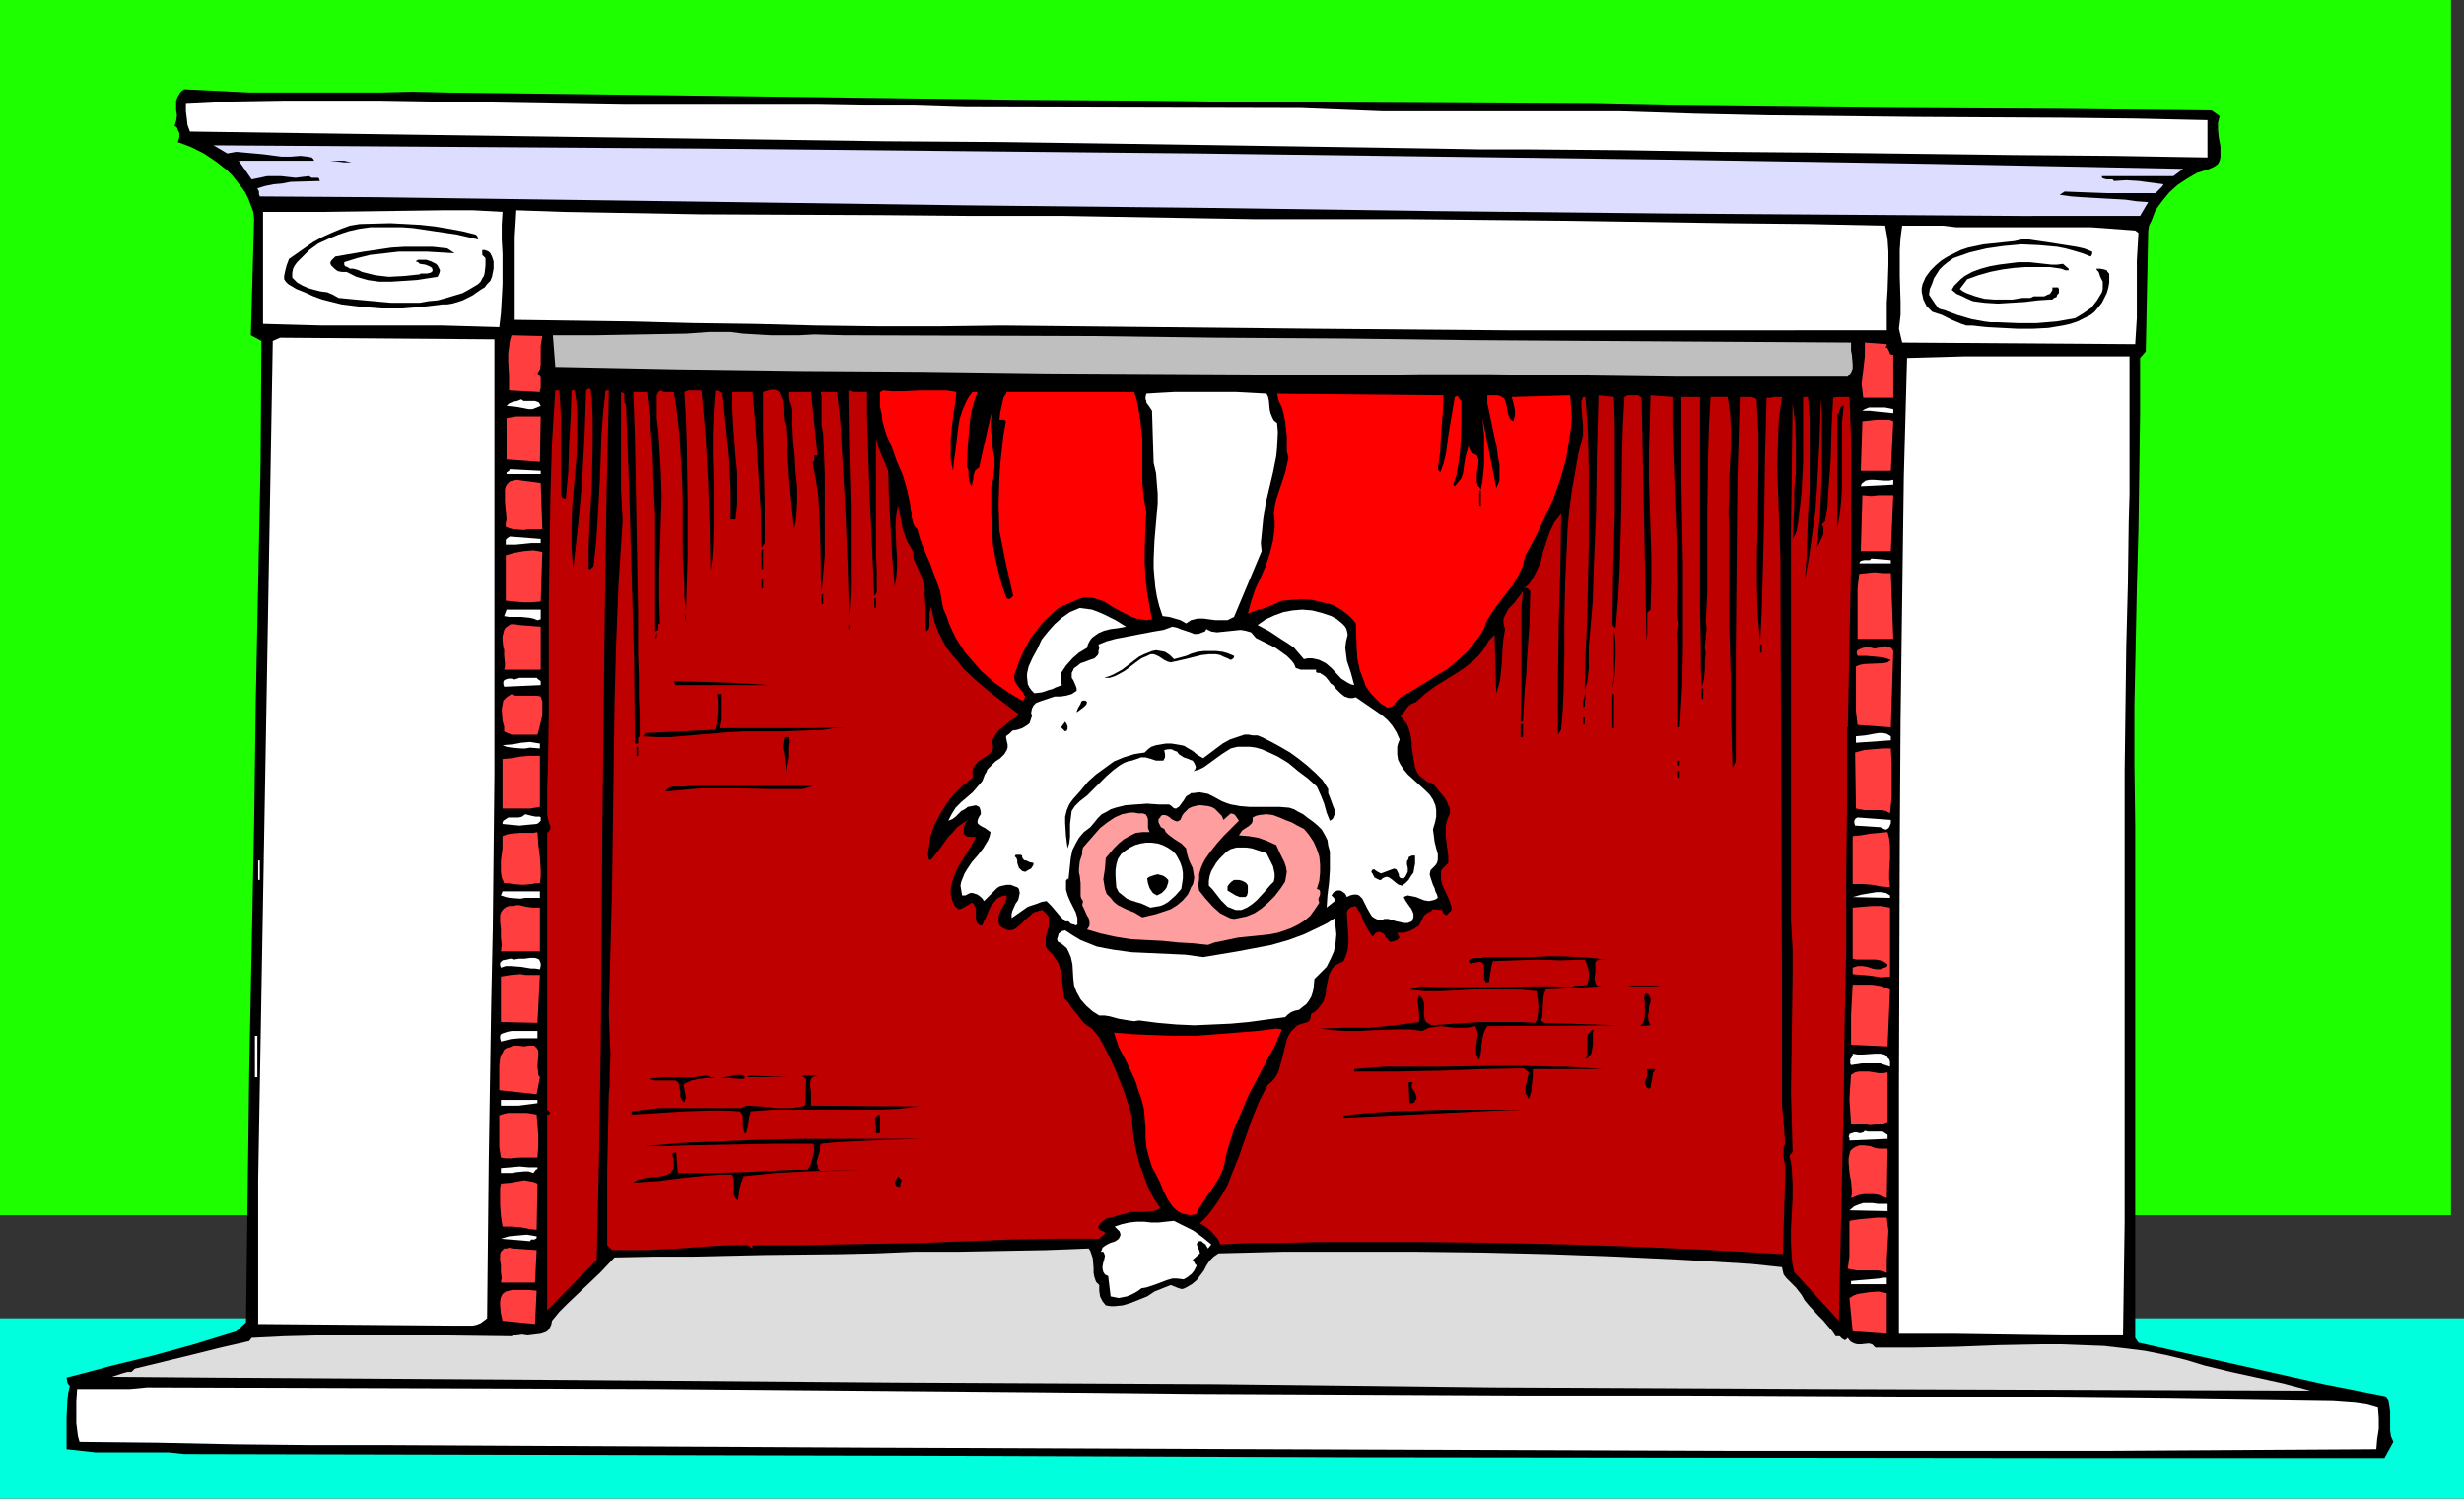 <?xml version="1.0" encoding="UTF-8" standalone="no"?>
<svg
   version="1.0"
   width="129.766mm"
   height="78.924mm"
   id="svg149"
   sodipodi:docname="Santa in Fireplace 1.wmf"
   xmlns:inkscape="http://www.inkscape.org/namespaces/inkscape"
   xmlns:sodipodi="http://sodipodi.sourceforge.net/DTD/sodipodi-0.dtd"
   xmlns="http://www.w3.org/2000/svg"
   xmlns:svg="http://www.w3.org/2000/svg">
  <rect width="100%" height="100%" fill="#333333" stroke="none"/>
  <sodipodi:namedview
     id="namedview149"
     pagecolor="#ffffff"
     bordercolor="#000000"
     borderopacity="0.25"
     inkscape:showpageshadow="2"
     inkscape:pageopacity="0.0"
     inkscape:pagecheckerboard="0"
     inkscape:deskcolor="#d1d1d1"
     inkscape:document-units="mm" />
  <defs
     id="defs1">
    <pattern
       id="WMFhbasepattern"
       patternUnits="userSpaceOnUse"
       width="6"
       height="6"
       x="0"
       y="0" />
  </defs>
  <path
     style="fill:#1eff00;fill-opacity:1;fill-rule:evenodd;stroke:none"
     d="M 487.87,0 V 241.902 H 0 V 0 Z"
     id="path1" />
  <path
     style="fill:#00ffdd;fill-opacity:1;fill-rule:evenodd;stroke:none"
     d="M 490.455,298.297 V 262.424 H 0 v 35.873 z"
     id="path2" />
  <path
     style="fill:#000000;fill-opacity:1;fill-rule:evenodd;stroke:none"
     d="m 89.203,18.421 64.317,0.808 12.443,0.162 12.443,0.162 24.725,0.323 24.886,0.162 12.443,0.162 12.928,0.162 63.509,0.323 15.19,0.323 15.19,0.162 15.352,0.162 15.514,0.162 31.027,0.162 31.027,0.323 1.616,1.131 -0.162,0.646 -0.162,0.646 v 1.454 l 0.162,1.616 0.323,1.616 v 1.454 0.808 l -0.162,0.646 -0.323,0.646 -0.646,0.485 -0.646,0.323 -0.808,0.323 -2.101,0.646 -1.939,1.131 -1.939,1.293 -1.616,1.454 -1.454,1.778 -1.293,1.778 -0.808,2.101 -0.485,0.97 -0.162,1.131 -0.485,23.915 -1.131,1.293 v 10.988 l -0.162,11.473 -0.162,11.473 -0.323,11.796 -0.485,23.592 v 11.958 l 0.162,11.796 v 101.964 l 0.646,0.97 24.563,5.494 12.282,2.747 12.282,2.424 0.646,0.97 0.162,0.97 0.162,1.131 v 3.717 l 0.162,1.131 0.485,1.131 -1.778,3.232 h -63.994 l -141.885,-0.162 -88.072,-0.323 -143.985,-0.323 -3.07,-0.323 h -3.07 -5.818 -5.656 l -2.909,-0.323 -2.909,-0.323 v -3.07 -3.232 l 0.162,-3.232 0.162,-1.616 0.323,-1.454 -0.323,-0.323 -0.162,-0.323 -0.162,-0.97 4.363,-1.131 4.202,-1.131 8.565,-2.101 8.242,-2.262 4.202,-1.293 4.202,-1.293 1.939,-1.778 0.162,-12.604 0.162,-12.604 0.162,-12.443 0.162,-12.443 0.485,-24.562 0.485,-24.4 0.323,-24.239 0.485,-23.915 0.485,-24.077 0.162,-24.077 -2.101,-1.131 0.646,-23.108 -0.162,-1.454 -0.485,-1.293 -0.485,-1.293 -0.646,-1.293 -0.808,-1.131 -1.778,-2.262 -0.97,-0.97 -2.262,-1.778 -2.424,-1.616 -2.586,-1.293 -2.586,-0.97 0.323,-0.97 v -0.808 l -0.323,-0.646 -0.162,-0.485 -0.485,-0.323 0.323,-0.97 0.162,-1.131 -0.162,-0.97 v -1.939 l 0.323,-0.808 0.485,-0.808 0.323,-0.323 0.485,-0.323 6.626,0.323 6.464,0.323 h 12.766 6.464 6.626 l 6.626,-0.162 z"
     id="path3" />
  <path
     style="fill:#ffffff;fill-opacity:1;fill-rule:evenodd;stroke:none"
     d="m 192.142,21.33 66.741,0.162 4.202,0.162 4.04,0.162 7.918,0.323 h 7.595 15.19 7.757 12.443 4.363 l 15.029,0.485 14.706,0.323 14.706,0.162 14.706,0.162 29.088,0.162 14.382,0.162 14.382,0.323 v 7.433 l -19.069,-0.323 -19.554,-0.162 -38.946,-0.485 -19.392,-0.162 -19.23,-0.323 -18.907,-0.162 h -9.373 L 285.87,29.571 222.523,28.602 199.414,28.278 176.305,28.117 129.765,27.47 106.494,27.147 83.386,26.824 60.438,26.501 37.814,26.178 l -0.485,-1.293 -0.162,-1.454 -0.162,-1.293 v -1.454 l 9.696,-0.485 9.696,-0.162 h 9.696 9.696 l 19.23,0.323 19.392,0.323 9.696,0.162 h 9.534 28.926 l 9.696,0.162 h 9.858 z"
     id="path4" />
  <path
     style="fill:#ddddff;fill-opacity:1;fill-rule:evenodd;stroke:none"
     d="m 434.542,33.611 -1.939,1.454 h -1.616 -5.656 -3.717 -3.232 v 0.323 l 0.323,0.162 0.646,0.162 h 0.808 0.323 l 0.323,0.323 2.424,-0.162 2.586,0.162 1.131,0.162 1.293,0.162 2.424,0.323 -0.323,0.485 -0.323,0.323 -0.485,0.485 -0.485,0.485 h -4.848 -4.525 l -4.525,-0.162 -4.202,-0.162 -0.97,0.646 2.262,0.323 2.262,0.162 8.565,0.485 2.262,0.323 2.262,0.162 -1.616,2.747 H 402.222 L 378.79,42.822 355.196,42.66 331.926,42.498 285.385,42.014 239.006,41.367 192.627,40.883 146.086,40.236 122.654,39.913 99.061,39.59 75.467,39.267 51.712,39.105 l -0.162,-0.485 v -0.485 l -0.162,-0.323 -0.162,-0.323 1.616,-0.485 1.616,-0.323 1.778,-0.162 1.616,-0.323 5.818,-0.162 -0.162,-0.485 -0.162,-0.162 H 62.701 62.054 l -0.323,-0.162 -0.162,-0.162 -1.454,0.162 -1.293,0.162 -1.454,-0.162 -1.454,-0.162 H 54.621 53.166 l -1.454,0.323 -1.616,0.323 -2.586,-3.717 h 15.029 l -0.162,-0.323 -0.323,-0.323 -0.808,-0.162 -1.454,-0.162 -1.939,0.162 h -1.778 l -3.717,-0.485 -3.555,-0.323 -1.778,-0.162 -1.778,0.323 -2.747,-1.616 97.445,0.646 48.803,0.485 48.965,0.485 48.965,0.646 49.126,0.646 49.288,0.808 z"
     id="path5" />
  <path
     style="fill:#000000;fill-opacity:1;fill-rule:evenodd;stroke:none"
     d="m 69.973,32.318 h -0.646 -0.808 l -1.293,-0.162 -1.454,-0.162 h -0.646 -0.808 1.293 1.454 1.454 z"
     id="path6" />
  <path
     style="fill:#ffffff;fill-opacity:1;fill-rule:evenodd;stroke:none"
     d="m 100.03,42.175 -0.162,2.585 v 2.909 l 0.162,2.909 v 5.979 l -0.162,3.07 -0.162,2.747 -0.323,2.747 L 93.889,64.96 88.072,64.798 H 76.275 64.155 L 58.176,64.636 52.358,64.475 V 42.175 h 5.818 5.979 L 88.234,41.852 h 5.979 z"
     id="path7" />
  <path
     style="fill:#ffffff;fill-opacity:1;fill-rule:evenodd;stroke:none"
     d="m 249.672,43.63 h 7.434 7.595 15.675 l 15.675,0.162 15.998,0.162 31.997,0.485 15.837,0.162 15.352,0.323 0.485,2.747 0.162,2.424 v 2.585 l -0.162,5.009 -0.162,2.585 v 2.585 2.909 H 300.252 L 261.953,65.444 199.576,64.798 187.133,64.96 H 174.689 l -12.282,-0.162 -12.282,-0.323 -12.12,-0.162 -12.12,-0.323 -11.797,-0.162 -11.635,-0.162 v -3.07 -8.08 -5.333 l 0.162,-2.585 0.162,-2.747 9.211,0.323 9.211,0.162 18.261,0.323 36.037,0.162 18.261,0.162 h 18.261 l 9.211,0.162 9.373,0.162 9.373,0.162 z"
     id="path8" />
  <path
     style="fill:#000000;fill-opacity:1;fill-rule:evenodd;stroke:none"
     d="m 94.697,46.7 0.162,0.162 0.162,0.162 0.162,0.646 -4.202,-0.97 -4.363,-0.646 -4.363,-0.646 -2.101,-0.162 h -2.262 -2.101 -2.101 l -2.262,0.323 -2.101,0.485 -1.939,0.646 -1.939,0.808 -2.101,0.97 -1.778,1.293 -1.293,1.293 -1.131,1.131 -0.485,0.646 -0.323,0.646 -0.162,0.808 v 0.97 l 0.485,0.485 0.485,0.485 1.131,0.646 1.131,0.485 1.131,0.323 1.293,0.323 1.293,0.162 1.131,0.485 1.131,0.646 3.394,0.323 3.555,0.323 3.555,0.323 h 3.717 1.939 l 1.778,-0.323 1.778,-0.162 1.778,-0.485 1.616,-0.485 1.616,-0.485 1.454,-0.808 1.616,-0.97 0.485,-0.485 0.323,-0.646 0.323,-0.485 0.162,-0.646 0.162,-1.454 v -1.454 l -0.323,-0.323 -0.323,-0.323 v -0.485 -0.485 h 0.485 l 0.485,0.162 0.323,0.162 0.323,0.323 0.323,0.646 0.323,0.97 v 0.646 0.808 l -0.162,0.808 -0.162,0.808 -0.323,0.808 -0.646,0.646 -0.485,0.646 -0.808,0.485 -1.616,1.131 -1.939,0.97 -0.97,0.323 -1.131,0.323 -0.97,0.162 H 88.072 l -4.04,0.485 -4.04,0.323 h -4.04 l -4.04,-0.323 -3.878,-0.485 -1.939,-0.485 -1.939,-0.485 -1.778,-0.646 -1.778,-0.808 -1.616,-0.646 -1.616,-0.97 -0.485,-0.485 -0.323,-0.485 v -0.646 l 0.162,-0.808 0.323,-1.293 0.485,-1.293 3.232,-2.262 1.616,-1.131 1.778,-0.97 1.778,-0.808 1.939,-0.808 1.778,-0.646 1.939,-0.323 6.141,-0.162 3.07,0.162 2.909,0.162 2.909,0.323 2.909,0.485 2.586,0.485 z"
     id="path9" />
  <path
     style="fill:#ffffff;fill-opacity:1;fill-rule:evenodd;stroke:none"
     d="m 389.456,45.245 h 4.363 4.363 4.525 4.525 9.05 l 4.363,0.323 4.363,0.323 0.646,0.485 -0.162,2.747 -0.162,2.747 v 5.656 5.817 l -0.162,2.585 -0.162,2.585 -46.379,-0.323 -0.646,-2.747 0.323,-2.747 v -2.585 l -0.162,-5.171 v -2.585 -2.585 l 0.162,-2.424 0.323,-2.424 h 2.909 2.586 2.586 z"
     id="path10" />
  <path
     style="fill:#000000;fill-opacity:1;fill-rule:evenodd;stroke:none"
     d="m 416.443,50.093 v 0.485 l -0.162,0.323 -0.162,0.162 -1.616,-0.646 -1.616,-0.485 -1.778,-0.485 -1.616,-0.323 -3.555,-0.323 -3.555,-0.162 -3.555,0.323 -3.394,0.485 -3.394,0.808 -3.232,1.131 -1.131,0.808 -0.808,0.646 -0.808,0.808 -1.131,1.778 -0.323,0.97 -0.485,1.131 -0.162,1.131 0.646,0.97 0.646,0.97 0.646,0.808 0.485,0.162 0.646,0.162 2.586,0.97 2.747,0.808 2.586,0.485 1.293,0.162 h 1.454 l 3.878,0.162 h 3.878 l 3.878,-0.323 3.717,-0.646 1.616,-0.97 1.616,-1.131 1.131,-1.454 0.97,-1.616 0.162,-0.646 v -0.485 -0.97 l -0.485,-0.97 -0.323,-0.97 -0.323,-0.323 -0.162,-0.323 h 0.808 l 0.808,0.162 0.485,0.162 0.162,0.323 0.323,0.323 v 0.646 1.131 l -0.162,0.97 -0.323,1.131 -0.485,0.97 -0.485,0.97 -0.646,0.808 -0.808,0.97 -0.808,0.646 -1.293,0.646 -1.293,0.646 -1.454,0.485 -1.454,0.323 -2.909,0.485 -3.07,0.162 h -3.07 l -3.07,-0.162 -3.07,-0.162 -2.909,-0.323 h -1.131 l -0.97,-0.323 -1.939,-0.808 -1.939,-0.97 -0.97,-0.323 -0.97,-0.323 -0.646,-0.646 -0.485,-0.485 -0.323,-0.646 -0.323,-0.646 -0.162,-0.808 -0.162,-0.646 v -0.808 l 0.162,-0.808 0.646,-1.454 0.97,-1.293 0.97,-0.97 1.131,-0.97 1.293,-0.808 1.293,-0.646 1.293,-0.646 1.454,-0.485 3.07,-0.646 3.07,-0.323 3.07,-0.323 1.454,-0.323 h 1.454 l 3.394,0.485 3.07,0.485 3.07,0.485 1.454,0.323 z"
     id="path11" />
  <path
     style="fill:#000000;fill-opacity:1;fill-rule:evenodd;stroke:none"
     d="M 90.496,50.416 87.749,50.255 85.002,50.093 H 82.254 79.346 l -2.747,0.323 -2.909,0.323 -2.586,0.646 -2.586,0.808 v 0.485 l 0.162,0.323 0.485,0.162 0.485,0.323 h 0.646 l 0.646,0.162 0.485,0.162 0.646,0.323 1.293,0.323 1.293,0.323 1.293,0.162 1.454,0.162 3.07,-0.162 3.07,-0.323 0.162,-0.162 h 0.485 0.808 l 0.646,-0.162 0.323,-0.162 0.162,-0.323 -0.162,-0.485 -0.485,-0.323 -0.808,-0.323 -1.131,-0.162 -0.323,-0.323 -0.485,-0.162 0.485,-0.323 h 0.485 1.131 l 0.97,0.323 0.97,0.485 0.323,0.323 0.162,0.323 0.323,0.646 -0.162,0.646 -0.323,0.646 -2.101,0.323 -2.101,0.323 -2.424,0.162 -2.586,0.162 H 75.467 L 73.205,55.749 72.074,55.426 70.942,55.103 69.973,54.618 69.003,54.133 h -0.97 l -0.808,-0.162 -0.646,-0.485 -0.646,-0.646 -0.162,-0.323 v -0.323 l 0.162,-0.323 0.808,-0.808 5.656,-0.97 5.494,-0.808 2.586,-0.162 h 2.747 2.909 l 2.909,0.323 z"
     id="path12" />
  <path
     style="fill:#000000;fill-opacity:1;fill-rule:evenodd;stroke:none"
     d="m 410.625,52.517 1.131,0.97 v 0.323 h -0.162 -0.485 l -0.808,-0.323 -2.262,-0.323 h -2.424 -2.424 l -2.262,0.162 -2.424,0.323 -2.424,0.485 -2.262,0.646 -2.262,0.808 -1.454,1.939 0.646,0.485 0.646,0.323 1.778,0.646 1.778,0.485 1.939,0.162 h 1.939 1.778 l 1.939,-0.323 h 1.616 l 0.646,-0.323 h 0.646 1.454 l 0.646,-0.323 0.485,-0.162 0.323,-0.485 0.162,-0.323 v -0.485 h 1.131 l 0.162,0.323 v 0.485 0.323 l -0.323,0.323 -0.162,0.485 -0.485,0.162 -0.323,0.323 h -0.485 l -2.424,0.162 -2.586,0.323 -2.747,0.162 -2.586,0.162 -2.586,-0.162 -1.293,-0.162 -1.131,-0.162 -1.131,-0.485 -0.97,-0.485 -1.131,-0.485 -0.97,-0.808 0.485,-0.808 0.646,-0.646 0.646,-0.646 0.808,-0.646 1.454,-0.808 1.778,-0.646 1.778,-0.485 1.778,-0.323 3.878,-0.485 h 1.131 1.131 l 4.363,0.485 h 1.131 z"
     id="path13" />
  <path
     style="fill:#bfbfbf;fill-opacity:1;fill-rule:evenodd;stroke:none"
     d="m 167.902,66.737 49.611,0.162 24.886,0.323 25.048,0.162 25.048,0.323 25.21,0.162 25.21,0.162 25.533,0.162 v 0.808 0.808 l 0.162,0.808 0.162,1.939 v 0.808 l -0.323,0.808 -0.646,0.808 h -5.494 -17.13 -11.797 l -12.12,-0.162 -12.605,-0.162 -12.605,-0.162 h -12.766 l -13.09,0.162 -61.893,-0.323 -24.563,-0.323 -24.402,-0.162 -24.402,-0.323 -24.402,-0.485 -0.485,-6.302 h 4.363 4.363 l 8.888,-0.162 9.05,-0.162 4.363,-0.323 h 4.363 l 2.424,0.323 2.747,0.162 2.747,0.162 h 5.818 l 2.909,-0.162 z"
     id="path14" />
  <path
     style="fill:#ff3f3f;fill-opacity:1;fill-rule:evenodd;stroke:none"
     d="m 107.949,66.899 -0.162,0.97 -0.162,0.97 v 1.939 1.778 l -0.162,0.97 -0.485,0.808 0.323,0.323 0.323,0.485 v 1.131 0.97 l -0.162,0.485 v 0.323 l -6.141,-0.323 v 0 -2.909 l -0.162,-2.909 v -1.454 l 0.162,-1.293 0.162,-1.293 0.323,-1.131 z"
     id="path15" />
  <path
     style="fill:#ffffff;fill-opacity:1;fill-rule:evenodd;stroke:none"
     d="m 98.414,139.13 v 15.028 l -0.162,15.351 -0.162,15.19 -0.323,15.351 -0.485,31.025 -0.323,31.349 -0.646,0.485 -0.646,0.485 -0.808,0.323 -0.808,0.162 h -1.778 -1.778 l -39.107,-0.323 v -28.602 l 2.909,-167.085 1.454,-0.646 42.662,0.323 z"
     id="path16" />
  <path
     style="fill:#ff3f3f;fill-opacity:1;fill-rule:evenodd;stroke:none"
     d="m 375.558,68.515 v 0.162 0.162 l -0.162,0.162 -0.162,0.162 h 0.323 l 0.162,0.162 0.323,0.646 0.162,0.485 0.323,0.162 h 0.323 v 8.564 h -5.979 l -0.162,-1.454 -0.162,-1.293 0.323,-2.747 0.323,-2.747 V 69.484 68.191 Z"
     id="path17" />
  <path
     style="fill:#ffffff;fill-opacity:1;fill-rule:evenodd;stroke:none"
     d="m 423.876,70.938 v 5.171 5.333 5.333 5.656 5.817 l -0.162,5.817 -0.162,12.119 -0.323,12.443 -0.162,12.281 -0.162,12.443 v 12.281 77.725 l -0.323,22.461 h -11.474 l -11.312,-0.162 -11.15,-0.162 h -5.333 -5.333 v -48.477 l 0.162,-49.124 0.162,-24.562 0.323,-24.239 0.162,-12.119 0.162,-11.958 0.323,-11.958 0.323,-11.796 5.818,-0.162 5.656,-0.162 h 5.656 5.494 10.827 z"
     id="path18" />
  <path
     style="fill:#bf0000;fill-opacity:1;fill-rule:evenodd;stroke:none"
     d="m 117.806,79.018 0.162,4.363 v 4.525 l -0.162,8.564 -0.485,8.564 -0.162,4.201 v 4.04 h 0.323 0.162 l 0.162,-0.323 0.323,-0.162 0.485,-4.363 0.323,-4.525 0.485,-8.726 0.323,-8.888 0.323,-4.201 0.485,-4.363 v 0 h 0.646 v 0 l -0.485,21.653 -0.323,21.653 -0.485,43.468 -0.323,43.306 -0.323,21.492 -0.485,21.492 -9.858,10.019 v -38.943 h 0.162 0.162 l 0.323,-0.323 -0.646,-0.646 v -55.103 l 0.323,-0.323 0.323,-0.485 v -0.485 l -0.162,-0.323 -0.323,-1.131 -0.162,-0.97 v -5.009 l 0.162,-5.171 0.162,-10.342 v -10.827 -10.665 l 0.162,-10.827 0.162,-10.827 0.323,-10.503 0.323,-5.171 0.323,-5.009 v 0 h 0.808 v 0 l 0.162,2.424 0.162,2.747 v 5.656 5.494 2.424 2.101 l 0.162,0.323 0.162,0.162 0.323,0.162 h 0.323 l 0.485,-5.333 0.162,-5.494 0.323,-5.494 0.162,-5.171 v 0 h 0.646 v 0 l 0.323,2.262 0.162,2.262 v 4.686 l -0.162,4.363 -0.808,9.049 -0.162,4.363 v 4.363 l 0.162,2.101 0.162,2.101 0.97,-8.564 0.808,-8.726 0.485,-9.049 0.162,-4.525 0.162,-4.686 0.323,-0.323 h 0.323 0.162 l 0.162,0.323 v 0.646 z"
     id="path19" />
  <path
     style="fill:#bf0000;fill-opacity:1;fill-rule:evenodd;stroke:none"
     d="m 134.128,78.048 0.485,2.909 0.323,2.909 0.323,2.747 0.162,2.747 0.323,5.333 0.162,5.332 v 5.171 5.332 l 0.323,5.494 v 2.747 l 0.323,2.909 0.162,-5.171 0.162,-5.494 V 99.863 l -0.162,-11.15 -0.162,-5.333 -0.323,-5.333 0.808,-0.323 h 0.808 1.778 l 0.808,8.888 0.485,8.888 0.323,9.049 0.162,9.049 0.323,-2.101 0.162,-2.101 0.162,-4.363 v -4.686 -4.686 l -0.162,-4.686 v -4.525 l 0.162,-4.525 0.323,-4.201 0.808,0.162 0.323,0.162 0.323,0.323 0.646,6.302 0.646,6.302 0.323,6.302 v 3.07 3.07 h 0.97 l 0.323,-3.07 v -3.232 -3.07 l -0.323,-3.232 -0.485,-6.464 -0.162,-3.232 v -3.07 h 4.04 l 0.646,7.595 0.485,7.918 0.485,7.756 0.162,7.756 0.646,-0.97 v -3.717 -3.878 l -0.162,-7.433 -0.162,-7.433 v -3.717 -3.878 l 0.97,-0.323 0.808,-0.162 h 0.485 l 0.485,0.162 0.485,0.323 0.162,0.485 0.485,1.131 0.162,1.454 v 0.646 0.646 l 0.162,1.454 0.162,0.485 0.162,0.485 0.162,2.747 0.162,2.585 0.323,5.171 0.485,5.009 0.485,5.009 0.323,-1.293 0.162,-1.454 0.162,-2.747 v -2.909 l -0.323,-2.909 -0.162,-3.07 -0.323,-3.07 -0.162,-3.07 v -3.07 l -0.162,-0.97 -0.323,-0.808 -0.162,-0.97 v -0.97 h 4.363 l 1.293,12.604 h -0.485 l -0.162,0.162 v 0.485 0.485 l -0.162,0.162 -0.162,0.162 0.646,3.393 0.485,3.232 0.162,3.232 0.162,3.232 0.162,6.302 v 3.393 l 0.162,3.07 0.323,-3.555 0.323,-3.878 v -4.04 -3.878 -8.241 l -0.162,-4.04 -0.162,-4.04 -0.162,-0.808 -0.162,-0.97 v -4.363 -1.131 l -0.162,-0.97 h 3.232 l 0.646,5.656 0.323,5.656 0.646,11.311 0.485,11.311 0.162,5.494 0.162,5.332 0.323,-5.332 v -5.494 -5.656 -5.656 l -0.323,-11.635 -0.162,-11.311 0.97,0.323 h 0.808 1.939 v 4.848 l 0.162,4.848 0.162,5.009 0.162,5.171 0.97,20.684 0.485,-0.646 v -4.04 l -0.162,-3.878 V 91.461 87.259 l 0.485,1.778 0.646,1.616 0.646,1.454 0.646,1.616 0.162,5.494 0.323,5.817 0.323,5.979 0.485,5.656 0.323,-1.778 0.162,-1.939 v -1.939 l -0.162,-2.101 -0.162,-4.201 0.162,-2.101 0.323,-2.101 0.485,2.262 0.485,2.585 0.808,2.262 0.646,1.131 0.646,1.131 v 0.808 l 0.162,0.808 1.293,2.909 0.323,0.646 0.162,0.808 0.323,1.131 v 1.293 l 0.162,2.585 v 2.585 1.131 l 0.162,1.131 0.485,-0.485 0.162,-0.646 v -1.293 -1.293 l 0.162,-0.646 0.162,-0.646 0.323,1.778 0.485,1.778 0.646,1.616 0.808,1.616 0.808,1.454 1.131,1.454 1.131,1.293 1.131,1.454 2.586,2.424 2.909,2.424 2.747,2.101 2.747,2.101 -0.646,0.646 -0.808,0.485 -0.808,0.646 -0.808,0.646 -0.808,0.646 -0.646,0.808 -0.485,0.808 -0.485,0.97 0.323,0.485 v 0.485 0.323 l -0.162,0.323 -0.808,0.808 -0.97,0.646 -0.97,0.646 -0.808,0.97 -0.323,0.485 v 0.485 0.646 0.646 l -1.778,1.454 -1.939,1.778 -1.454,1.939 -1.293,2.101 -1.131,2.101 -0.808,2.424 -0.323,2.262 -0.162,1.131 0.162,1.131 h 0.485 l 1.778,-2.262 1.616,-2.262 0.97,-0.97 0.808,-0.97 1.131,-0.808 1.131,-0.646 -0.485,0.485 -0.323,0.646 -0.162,0.808 v 0.323 0.323 l 0.162,0.323 0.323,0.323 0.646,0.162 h 0.808 0.323 l 0.162,0.162 -1.778,3.07 -0.97,1.454 -0.97,1.616 -0.646,1.616 -0.485,1.616 -0.162,0.97 v 0.808 l 0.162,0.808 0.323,0.97 0.323,0.646 0.485,0.485 0.323,0.162 h 0.323 l 0.323,-0.162 0.323,-0.162 1.616,-0.97 0.323,0.162 0.162,0.323 0.323,0.646 v 0.646 1.454 l 0.162,0.646 0.162,0.323 0.323,0.162 0.162,0.162 h 0.485 l 0.323,-0.808 0.485,-0.97 0.808,-1.939 0.646,-0.808 0.646,-0.808 0.97,-0.485 0.97,-0.162 v 0.646 l -0.323,0.808 -0.808,1.454 -0.323,0.808 -0.162,0.646 v 0.97 l 0.162,0.646 0.646,0.485 0.646,0.323 0.485,0.162 h 0.485 l 0.646,-0.162 0.485,-0.323 0.97,-0.808 0.97,-0.97 0.97,-0.808 0.485,-0.485 0.646,-0.162 0.485,-0.162 0.646,-0.162 0.485,0.485 0.485,0.485 0.323,0.485 v 0.646 1.131 l -0.323,1.131 -0.323,1.131 v 1.131 0.646 l 0.323,0.485 0.323,0.485 0.646,0.485 0.646,0.97 0.646,0.97 0.323,1.131 0.323,1.131 0.162,2.424 0.323,2.262 0.808,0.808 0.485,0.808 1.293,1.616 0.646,0.808 0.646,0.808 0.808,0.646 0.808,0.485 1.454,1.778 1.131,2.101 1.131,2.262 0.97,2.101 1.778,4.525 1.454,4.525 0.162,2.585 0.323,2.424 0.485,2.424 0.646,2.424 0.808,2.262 0.808,2.101 1.131,2.262 1.293,1.939 -0.646,0.485 -0.808,0.162 -1.778,0.162 h -1.939 -0.808 l -0.808,0.323 -1.454,0.323 -1.616,0.485 -0.808,0.162 -0.646,0.485 -0.646,0.485 -0.323,0.646 v 0.323 l 0.162,0.162 0.323,0.323 0.485,0.162 0.485,0.323 -1.293,1.131 h -8.888 l -8.726,0.162 -8.565,0.323 -8.403,0.323 -16.968,0.323 -8.565,0.162 h -8.888 v 0.646 l -0.97,-0.646 h -3.555 l -3.394,0.162 -6.626,0.485 -6.626,0.323 h -3.394 -3.394 l -0.97,-0.97 v -7.272 -7.433 l 0.162,-7.595 0.162,-7.756 0.162,-1.778 v -1.939 l 0.162,-4.201 -0.162,-4.04 -0.162,-4.04 0.323,-12.604 0.323,-12.443 0.162,-12.281 0.162,-12.281 0.162,-11.958 0.323,-12.119 0.485,-12.119 0.808,-12.281 -0.162,-3.232 -0.162,-3.232 V 78.048 l 0.323,0.162 0.323,0.162 v 0.323 1.131 0.323 l 0.323,0.323 0.646,17.129 0.485,16.805 0.485,16.805 0.162,16.805 h 0.323 0.323 v -0.646 -0.485 l 0.162,-0.162 0.162,-0.162 v -3.878 l -0.162,-4.04 v -4.04 l -0.162,-4.201 v -8.564 l -0.162,-8.887 -0.323,-17.775 -0.162,-8.726 -0.162,-4.201 -0.162,-4.201 h 2.747 l 0.646,6.302 0.485,6.14 0.162,5.979 0.323,5.979 v 11.635 11.635 l 0.323,-0.162 h 0.162 l 0.162,-0.485 v -0.646 -0.162 l 0.323,-0.162 -0.162,-5.009 v -5.171 l 0.162,-5.009 0.162,-5.009 0.162,-5.009 -0.162,-5.171 -0.323,-5.171 -0.162,-2.585 -0.323,-2.747 v -0.646 -0.646 -0.808 -1.778 -0.646 l 0.323,-0.646 0.485,-0.323 0.646,0.323 h 0.646 z"
     id="path20" />
  <path
     style="fill:#ff0000;fill-opacity:1;fill-rule:evenodd;stroke:none"
     d="m 190.365,78.048 -0.162,1.778 -0.323,1.939 -0.485,3.878 -0.162,1.939 v 2.101 1.939 l 0.485,2.101 0.162,-1.939 0.323,-2.101 0.485,-4.201 0.323,-2.101 0.646,-1.939 0.808,-1.778 0.485,-0.808 0.646,-0.808 h 0.97 l -0.646,1.778 -0.485,1.778 -0.323,1.778 -0.162,1.778 -0.323,3.717 -0.162,3.878 0.162,0.485 0.162,0.485 v 1.131 l 0.162,0.97 0.162,0.485 0.323,0.485 0.162,-0.97 0.162,-0.646 V 94.692 l 0.162,-0.485 0.162,-0.485 0.323,-0.323 0.485,-0.323 v 0 l 2.424,-10.827 v 1.131 l -0.162,0.97 0.162,1.778 0.323,3.393 0.323,1.616 v 1.778 l -0.162,1.778 -0.162,0.97 -0.323,1.131 v 2.909 2.909 l 0.162,2.909 0.162,2.909 0.485,2.747 0.646,2.747 0.646,2.585 0.97,2.585 0.485,0.162 0.323,-0.162 0.162,-0.162 0.323,-0.323 -1.454,-6.464 -1.293,-6.464 -0.162,-5.171 0.162,-5.333 0.162,-2.747 0.323,-2.909 0.323,-2.909 0.485,-2.747 -0.323,-0.323 h -0.323 -0.323 -0.323 l 0.162,-1.454 0.323,-1.454 0.323,-1.454 0.323,-0.485 0.323,-0.646 h 25.371 l 0.485,1.454 0.323,1.616 0.485,3.07 0.323,3.07 v 2.909 5.979 l 0.323,3.07 0.485,2.747 -0.162,2.424 -0.162,5.171 v 2.747 l 0.162,2.909 0.323,2.747 0.485,2.747 0.485,2.585 -1.131,0.162 -0.97,-0.162 -0.97,-0.162 -0.97,-0.323 -1.939,-0.97 -1.778,-0.97 -1.778,-1.131 -0.97,-0.323 -0.97,-0.323 -0.97,-0.162 h -0.808 l -0.97,0.162 -1.131,0.485 -1.131,0.485 -1.131,0.485 -0.97,0.485 -0.97,0.808 -1.778,1.616 -1.454,1.778 -1.454,1.939 -1.131,2.101 -0.97,2.101 -0.808,2.262 -0.162,0.485 -0.162,0.485 0.162,0.97 0.485,0.808 1.131,1.454 0.323,0.646 0.162,0.162 -0.162,0.323 -0.162,0.323 -0.323,0.162 -2.747,-1.616 -2.747,-1.939 -2.586,-2.262 -2.101,-2.424 -1.131,-1.293 -0.97,-1.454 -0.808,-1.293 -0.808,-1.616 -0.646,-1.454 -0.485,-1.454 -0.646,-1.454 -0.323,-1.616 -0.323,-1.939 -0.646,-1.778 -1.293,-3.555 -1.454,-3.393 -0.646,-1.778 -0.485,-1.778 -0.485,-0.485 -0.323,-0.646 -0.162,-0.646 -0.162,-0.646 v -0.646 l -0.162,-0.646 -0.162,-1.454 -0.323,-1.454 -0.323,-1.454 -0.808,-2.747 -1.131,-2.585 -0.97,-2.747 -1.131,-2.585 -0.808,-2.747 -0.162,-1.454 -0.323,-1.454 v -1.454 -1.454 l 0.646,-0.323 v 0 l 1.778,0.162 h 1.939 l 3.555,-0.162 h 3.717 1.778 z"
     id="path21" />
  <path
     style="fill:#ffffff;fill-opacity:1;fill-rule:evenodd;stroke:none"
     d="m 252.096,78.372 0.323,0.646 0.162,0.808 0.162,1.778 0.162,0.646 0.323,0.808 0.323,0.646 0.646,0.485 0.162,1.778 -0.162,3.232 -0.162,1.616 -0.646,3.232 -1.454,6.14 -0.485,3.07 -0.323,3.232 -0.162,1.616 0.162,1.616 -5.494,13.089 -0.646,0.323 -0.646,0.323 h -1.293 -1.131 l -2.424,-0.323 h -1.131 l -1.293,0.323 -0.485,0.323 -0.485,0.323 -1.131,-0.646 -1.131,-0.323 -1.131,-0.323 -1.293,-0.162 -0.646,-1.939 -0.485,-1.939 -0.323,-1.939 -0.162,-1.778 -0.162,-1.939 v -1.778 l 0.162,-3.717 0.323,-3.717 0.323,-3.717 v -1.939 l -0.162,-1.939 -0.162,-2.101 -0.485,-2.101 -0.323,-10.342 -0.323,-0.485 -0.323,-0.485 -0.485,-0.646 v -0.323 l -0.162,-0.323 v -0.485 l 0.162,-0.646 2.586,-0.162 2.909,-0.162 h 2.909 3.232 6.302 l 3.07,0.162 z"
     id="path22" />
  <path
     style="fill:#ff0000;fill-opacity:1;fill-rule:evenodd;stroke:none"
     d="m 287.324,78.695 -0.162,3.717 -0.323,3.717 -0.162,3.717 -0.485,3.555 0.485,0.646 v 0 l 0.646,-1.778 0.485,-1.939 0.485,-3.717 0.646,-3.878 0.646,-3.717 0.323,-0.162 h 0.162 l 0.323,0.323 0.162,0.323 0.323,0.323 v 4.201 l -0.162,4.363 -0.162,2.101 -0.323,2.101 -0.323,1.939 -0.646,1.939 0.323,0.323 0.646,-0.808 0.646,-0.808 0.323,-0.97 0.162,-1.131 0.162,-1.131 0.162,-0.97 0.323,-1.131 0.323,-1.131 0.162,0.646 0.323,0.646 0.485,0.323 0.646,0.323 0.323,0.808 v 0.97 l -0.323,1.778 v 0.808 0.808 l 0.162,0.808 0.323,0.323 0.323,0.485 0.323,-1.616 0.162,-1.616 0.162,-1.778 V 90.653 86.774 l -0.323,-3.555 2.747,13.897 0.323,-0.646 0.323,-0.808 v -1.616 -1.616 l -0.323,-1.454 -0.162,-1.616 -0.323,-1.454 -0.646,-3.07 -0.646,-3.07 -0.323,-1.454 v -1.616 h 0.97 1.131 l 0.485,0.162 0.323,0.162 0.485,0.323 0.162,0.485 0.323,1.131 0.162,1.131 0.162,0.485 0.162,0.485 0.323,0.485 0.485,0.323 0.162,-0.646 0.162,-0.485 V 82.088 81.603 l -0.323,-1.454 -0.323,-1.131 11.635,-0.323 v 0 l 0.162,2.101 0.162,2.262 -0.162,2.101 -0.323,2.101 -0.323,2.101 -0.323,1.939 -1.131,4.04 -1.454,4.04 -1.778,3.878 -1.778,3.717 -1.939,3.555 -0.323,1.131 -0.162,0.97 -0.485,0.97 -0.485,0.97 -0.97,1.778 -1.293,1.616 -2.586,3.393 -1.131,1.778 -0.485,0.97 -0.323,0.97 -0.646,1.131 -0.808,1.131 -1.778,2.262 -1.939,1.778 -2.101,1.778 -2.424,1.454 -2.262,1.454 -2.424,1.454 -2.262,1.293 -0.646,0.646 -0.646,0.808 -0.323,0.323 -0.485,0.162 -0.485,0.162 -0.485,-0.323 -0.97,-0.646 -0.808,-0.808 -0.808,-0.808 -0.646,-0.808 -0.646,-0.97 -0.323,-0.97 -0.808,-2.101 -0.485,-2.262 -0.162,-2.262 -0.162,-4.848 -0.646,-0.808 -0.646,-0.646 -0.808,-0.646 -0.808,-0.646 -1.778,-0.97 -1.939,-0.485 -2.101,-0.485 -1.939,-0.162 -2.101,0.162 -1.939,0.162 -1.778,0.808 -1.616,0.646 -1.778,0.485 -1.616,0.646 0.646,-2.424 0.808,-2.424 1.131,-2.424 0.97,-2.262 0.808,-2.424 0.646,-2.585 0.162,-1.293 0.162,-1.293 v -1.293 l -0.162,-1.454 0.162,-1.454 0.323,-1.454 1.778,-5.333 0.646,-2.909 -0.323,-1.293 v -2.909 l -0.323,-3.07 -0.323,-1.454 -0.323,-1.293 -0.646,-1.293 -0.323,-1.454 z"
     id="path23" />
  <path
     style="fill:#bf0000;fill-opacity:1;fill-rule:evenodd;stroke:none"
     d="m 321.26,79.018 0.162,5.817 v 5.817 5.817 5.656 l -0.162,5.656 -0.162,5.494 -0.162,11.15 0.646,0.646 0.485,-5.817 0.323,-5.817 0.323,-11.635 0.162,-11.473 0.162,-5.817 0.323,-5.494 0.646,-0.323 h 1.454 0.646 v 0 l 0.646,0.485 0.485,24.239 0.485,24.077 0.162,-1.454 v -4.04 l 0.646,-0.646 0.162,-5.494 v -5.171 l -0.323,-10.342 -0.162,-5.171 V 90.006 l 0.162,-5.494 0.162,-5.817 v 0 l 4.363,0.323 v 5.494 l 0.162,5.333 0.808,21.653 0.162,5.332 -0.162,5.332 0.162,1.131 0.162,0.97 -0.162,0.97 -0.162,1.131 0.162,2.101 v 2.101 14.22 h 0.323 l 0.485,-8.08 0.162,-8.08 v -8.241 -8.08 l -0.162,-8.241 -0.162,-8.403 v -8.241 -8.403 h 3.717 v 14.705 13.897 14.058 l 0.162,7.272 v 3.878 l 0.162,3.878 0.323,-0.808 0.162,-0.97 0.162,-1.616 v -1.778 l 0.162,-1.616 -0.162,-0.808 v -0.646 l 0.162,-1.293 v -0.808 l 0.162,-0.808 v -0.808 l -0.162,-0.97 0.323,-5.817 v -5.656 -10.988 l 0.162,-10.988 0.162,-5.494 0.323,-5.817 h 3.394 l 0.485,3.232 0.162,3.232 v 3.232 l -0.162,3.393 -0.162,3.232 v 3.232 l -0.162,3.393 0.162,3.393 v 6.625 6.302 5.979 l 0.162,5.817 0.162,5.817 v 5.656 l 0.323,11.311 0.323,-0.646 0.323,-0.646 v -1.454 -0.808 -1.616 -0.97 -16.805 l 0.162,-16.805 0.162,-16.967 0.485,-17.129 h 1.131 1.293 l 0.323,0.162 0.485,0.162 0.162,0.485 v 0.646 l 0.323,5.979 v 5.979 l -0.162,11.958 -0.162,5.979 v 5.817 l 0.162,5.979 0.485,5.656 0.323,-5.979 0.162,-5.979 0.323,-12.281 0.162,-12.281 0.162,-6.14 0.162,-5.979 h 0.808 l 0.646,-0.162 h 0.808 0.808 l -0.646,4.525 -0.162,4.686 -0.162,4.363 0.323,9.049 0.162,4.525 0.162,4.686 v 4.686 l 0.323,81.927 v 4.04 3.878 3.555 7.272 3.717 l 0.323,3.717 0.323,4.04 -0.323,0.646 v 0.646 1.454 l 0.323,1.778 v 0.808 0.808 l -0.485,15.836 -14.059,-0.808 -14.382,-0.646 -14.382,-0.485 -14.544,-0.323 -14.221,-0.162 h -13.898 -6.949 l -6.626,0.162 h -6.626 l -6.302,0.323 -0.323,-0.808 -0.323,-0.485 -0.97,-1.131 -1.131,-0.97 -1.293,-0.808 1.454,-1.454 1.131,-1.454 1.131,-1.616 0.97,-1.616 0.97,-1.778 0.646,-1.778 1.454,-3.555 1.293,-3.717 1.293,-3.717 1.454,-3.555 0.808,-1.616 0.97,-1.778 0.808,-0.646 0.646,-0.808 0.485,-0.808 0.323,-0.97 0.485,-1.778 0.485,-1.939 0.485,-1.939 0.323,-0.808 0.485,-0.808 0.646,-0.646 0.646,-0.646 0.97,-0.323 1.131,-0.323 0.323,-0.323 0.162,-0.323 0.162,-0.97 0.808,-0.485 0.646,-0.646 0.485,-0.646 0.485,-0.646 0.485,-1.454 0.162,-1.616 0.323,-1.454 0.162,-0.808 0.323,-0.646 0.323,-0.646 0.646,-0.646 0.646,-0.323 0.97,-0.485 0.485,-1.131 0.323,-1.131 0.162,-1.293 v -1.131 l -0.162,-2.424 -0.162,-2.585 0.162,-0.485 0.485,-0.485 0.485,-0.162 0.646,-0.162 0.485,0.808 0.485,0.646 0.646,1.778 0.808,1.454 0.485,0.808 0.485,0.646 0.323,-0.485 0.323,-0.323 0.323,-0.162 h 0.162 0.323 l 0.323,0.162 0.323,0.162 0.323,0.323 0.162,0.485 0.323,0.162 0.162,0.323 0.323,0.323 h 0.485 l 0.485,-0.162 0.485,-0.162 0.485,-0.485 -0.485,-0.97 h 0.646 0.646 l 1.131,-0.323 0.97,-0.485 0.97,-0.646 0.485,-0.97 0.485,-0.97 0.808,-0.646 0.485,-0.162 0.485,-0.485 1.939,0.162 v 0.323 l 0.162,0.323 0.162,0.162 0.323,0.162 h 0.323 l 0.162,-0.323 0.646,-0.646 v -0.646 l -0.162,-0.485 -0.485,-1.293 -1.131,-2.424 -0.323,-1.131 v -0.485 -0.646 -0.646 l 0.323,-0.485 0.485,-0.485 0.646,-0.646 v -1.293 l -0.162,-1.293 -0.323,-2.585 v -1.131 -1.131 l 0.323,-1.293 0.485,-1.131 v -0.97 l -0.323,-0.646 -0.323,-0.808 -0.485,-0.808 -1.131,-1.293 -1.131,-1.454 -1.131,-0.323 -0.808,-0.646 -0.808,-0.646 -0.485,-0.808 -0.323,-0.808 -0.162,-0.97 -0.323,-1.939 -0.162,-0.97 v -0.97 l -0.323,-1.939 -0.323,-0.97 -0.323,-0.808 -0.646,-0.808 -0.646,-0.808 0.646,-0.646 0.646,-0.97 0.646,-0.646 0.646,-0.323 0.485,-0.162 1.778,-1.616 1.939,-1.454 2.101,-1.293 2.101,-1.293 1.939,-1.293 1.778,-1.454 0.808,-0.808 0.808,-0.97 0.646,-0.97 0.646,-1.131 1.131,-1.131 0.323,11.635 0.485,-1.454 0.323,-1.454 0.323,-3.232 0.162,-3.232 0.162,-1.616 0.323,-1.778 -0.162,-0.485 -0.162,-0.646 v -0.485 -0.485 l 0.485,-0.97 0.485,-0.97 0.808,-0.808 0.485,-0.485 0.323,-0.485 0.646,-0.808 0.646,-0.97 -0.323,3.555 v 3.393 3.393 9.534 l -0.162,6.14 h 0.485 l 0.323,-6.14 0.323,-3.232 0.162,-3.232 0.485,-6.787 0.162,-6.625 -0.485,-0.485 -0.323,-0.162 -0.485,0.162 0.97,-0.808 0.646,-0.97 0.485,-0.808 0.485,-0.97 0.808,-1.778 0.485,-2.101 0.646,-1.939 0.646,-1.939 0.485,-0.97 0.485,-0.97 0.646,-0.808 0.646,-0.808 -0.162,10.827 -0.323,10.988 -0.162,10.988 v 11.15 l 0.646,-0.97 0.323,-3.878 0.162,-3.717 0.162,-7.433 v -7.11 l 0.162,-7.11 0.323,-7.11 0.162,-3.717 0.323,-3.555 0.485,-3.717 0.646,-3.717 0.646,-3.717 0.97,-3.878 v -0.97 -0.808 l -0.162,-1.939 -0.162,-2.101 v -0.97 l 0.323,-0.808 h 0.485 l 0.485,7.272 0.162,7.433 v 7.433 7.433 l -0.162,7.433 -0.162,7.272 -0.323,7.11 -0.162,6.948 0.485,-1.454 0.162,-1.454 0.162,-1.293 v -1.454 -3.07 l 0.162,-1.616 0.162,-1.778 0.485,-5.656 0.162,-5.656 0.485,-11.635 0.162,-11.635 0.162,-5.979 0.162,-5.979 v 0 z"
     id="path24" />
  <path
     style="fill:#bf0000;fill-opacity:1;fill-rule:evenodd;stroke:none"
     d="m 359.883,79.018 0.323,4.363 v 4.525 4.848 4.848 l -0.323,4.686 -0.162,4.686 -0.162,4.525 -0.323,4.04 0.808,-4.363 0.646,-4.686 0.646,-4.525 0.323,-4.686 0.485,-9.049 0.323,-9.049 0.162,3.717 v 3.878 7.595 l -0.323,7.433 -0.323,3.717 -0.323,3.555 0.162,-0.485 0.323,-0.485 0.485,-1.131 0.323,-0.646 v -0.646 -0.646 l -0.323,-0.646 v 0 l 0.646,-0.646 0.485,-2.909 0.162,-3.07 0.485,-6.302 0.162,-6.302 0.162,-3.07 0.162,-2.909 0.808,-0.162 h 0.808 1.616 l 0.323,8.403 v 8.403 16.159 l -0.162,8.08 -0.162,8.08 -0.162,8.241 -0.162,8.403 h -0.162 v 15.19 l -0.162,14.705 v 14.705 l -0.323,14.382 -0.162,14.543 -0.323,14.543 -0.323,14.866 -0.162,7.595 -0.162,7.595 -8.888,-9.695 -0.323,-1.454 -0.162,-1.293 -0.162,-3.07 v -2.909 l 0.323,-5.979 v -2.909 l -0.162,-2.909 -0.162,-1.293 -0.323,-1.293 0.646,-0.808 -0.162,-5.979 -0.162,-5.979 0.162,-11.473 0.162,-11.311 v -5.656 l -0.323,-5.656 v -51.709 -25.531 l 0.162,-12.927 0.162,-12.927 0.485,3.878 0.162,3.555 v 3.393 3.232 l -0.323,3.232 v 3.232 l -0.162,3.232 -0.162,3.393 0.485,-0.808 0.323,-0.808 0.323,-1.939 0.323,-2.747 0.323,-2.909 0.162,-3.07 0.162,-3.232 V 85.158 81.927 79.018 Z"
     id="path25" />
  <path
     style="fill:#ffffff;fill-opacity:1;fill-rule:evenodd;stroke:none"
     d="m 107.625,80.796 -0.808,0.323 -0.808,0.323 h -0.808 l -0.808,-0.162 -1.778,-0.323 -1.778,-0.162 0.485,-0.485 0.808,-0.323 0.808,-0.162 0.808,-0.323 0.485,0.323 h 0.646 1.616 l 0.485,0.162 0.323,0.162 z"
     id="path26" />
  <path
     style="fill:#000000;fill-opacity:1;fill-rule:evenodd;stroke:none"
     d="m 366.993,80.796 -0.323,3.07 v 3.07 9.534 l -0.162,3.07 -0.323,2.909 -0.485,2.909 V 82.573 l 0.323,-0.323 0.162,-0.646 0.162,-0.485 0.323,-0.323 z"
     id="path27" />
  <path
     style="fill:#ffffff;fill-opacity:1;fill-rule:evenodd;stroke:none"
     d="m 376.851,82.25 -1.616,-0.162 -1.616,-0.162 -1.454,-0.162 h -1.454 l 0.485,-0.323 0.808,-0.323 h 0.646 0.808 1.778 l 1.616,0.323 z"
     id="path28" />
  <path
     style="fill:#ff3f3f;fill-opacity:1;fill-rule:evenodd;stroke:none"
     d="m 107.464,91.945 -6.626,-0.485 v -8.241 l 0.97,-0.162 0.97,-0.162 h 1.616 1.616 1.616 z"
     id="path29" />
  <path
     style="fill:#ff3f3f;fill-opacity:1;fill-rule:evenodd;stroke:none"
     d="m 376.366,93.723 h -5.979 l 0.323,-9.857 1.454,-0.162 1.454,-0.162 h 1.616 0.808 l 0.808,0.323 z"
     id="path30" />
  <path
     style="fill:#ffffff;fill-opacity:1;fill-rule:evenodd;stroke:none"
     d="m 107.625,94.369 h -6.787 v -0.323 l 0.485,-0.323 0.162,-0.323 6.141,0.323 z"
     id="path31" />
  <path
     style="fill:#ffffff;fill-opacity:1;fill-rule:evenodd;stroke:none"
     d="m 376.851,96.47 -6.464,0.323 0.162,-0.485 0.162,-0.162 0.646,-0.485 0.808,-0.162 h 0.808 l 2.101,0.162 h 0.97 l 0.808,-0.162 z"
     id="path32" />
  <path
     style="fill:#ff3f3f;fill-opacity:1;fill-rule:evenodd;stroke:none"
     d="m 107.949,105.357 h -1.778 -0.97 l -0.97,0.162 -1.939,-0.162 -0.808,-0.162 -0.808,-0.323 v -0.808 l 0.162,-0.646 -0.162,-1.778 -0.162,-1.778 v -1.616 -0.808 l 0.162,-0.646 0.323,-0.485 0.485,-0.485 0.646,-0.162 0.808,-0.162 0.97,0.162 1.293,0.162 2.424,0.323 z"
     id="path33" />
  <path
     style="fill:#000000;fill-opacity:1;fill-rule:evenodd;stroke:none"
     d="m 294.435,97.601 h 0.323 v 3.07 h -0.323 z"
     id="path34" />
  <path
     style="fill:#ff3f3f;fill-opacity:1;fill-rule:evenodd;stroke:none"
     d="m 376.366,109.72 h -5.979 l 0.323,-11.15 1.778,0.162 1.454,-0.162 h 1.293 1.616 z"
     id="path35" />
  <path
     style="fill:#ffffff;fill-opacity:1;fill-rule:evenodd;stroke:none"
     d="m 107.625,108.104 h -0.808 -0.97 l -1.616,0.162 -1.616,0.162 h -0.97 -0.97 v -0.646 -0.323 l 0.323,-0.323 0.485,-0.323 6.141,0.485 z"
     id="path36" />
  <path
     style="fill:#000000;fill-opacity:1;fill-rule:evenodd;stroke:none"
     d="m 151.581,109.397 h 0.323 v 3.878 h -0.323 z"
     id="path37" />
  <path
     style="fill:#ff3f3f;fill-opacity:1;fill-rule:evenodd;stroke:none"
     d="m 107.949,109.882 -0.323,9.857 -1.778,0.162 h -1.778 l -1.778,-0.162 -1.616,-0.162 v -9.049 l 1.778,-0.485 1.778,-0.323 1.939,-0.162 0.97,0.162 z"
     id="path38" />
  <path
     style="fill:#ffffff;fill-opacity:1;fill-rule:evenodd;stroke:none"
     d="m 376.366,112.144 h -6.302 l 0.162,-0.323 0.162,-0.162 0.646,-0.162 h 0.808 0.323 l 0.323,-0.323 3.878,0.323 z"
     id="path39" />
  <path
     style="fill:#ff3f3f;fill-opacity:1;fill-rule:evenodd;stroke:none"
     d="m 376.851,127.172 h -7.11 v -1.454 -1.616 -3.555 -3.393 l 0.162,-1.454 0.162,-1.454 1.454,-0.162 1.616,-0.162 1.616,0.162 h 1.616 z"
     id="path40" />
  <path
     style="fill:#000000;fill-opacity:1;fill-rule:evenodd;stroke:none"
     d="m 151.581,115.214 h 0.323 v 1.939 h -0.323 z"
     id="path41" />
  <path
     style="fill:#000000;fill-opacity:1;fill-rule:evenodd;stroke:none"
     d="m 163.539,118.285 h 0.323 v 1.939 h -0.323 z"
     id="path42" />
  <path
     style="fill:#000000;fill-opacity:1;fill-rule:evenodd;stroke:none"
     d="m 174.043,119.093 h 0.323 v 1.939 h -0.323 z"
     id="path43" />
  <path
     style="fill:#ffffff;fill-opacity:1;fill-rule:evenodd;stroke:none"
     d="m 224.139,124.748 -0.808,0.162 -0.97,0.162 -1.293,0.162 -1.293,0.323 -1.131,0.485 -1.131,0.808 -0.323,0.323 -0.323,0.485 -0.323,0.646 -0.162,0.646 -1.616,0.97 -1.293,1.131 -1.293,1.454 -0.97,1.454 v 1.939 l 0.162,0.485 -1.293,0.485 -0.646,0.323 -0.646,0.162 -1.454,0.485 -1.454,0.162 -0.485,-0.485 -0.485,-0.646 -0.323,-0.646 -0.162,-1.454 v -0.646 l 0.323,-1.454 0.808,-1.778 0.97,-1.778 0.808,-1.778 1.293,-1.616 1.293,-1.454 1.454,-1.293 1.616,-1.131 1.939,-0.808 1.293,0.162 1.131,0.162 1.293,0.485 1.131,0.485 2.262,1.131 z"
     id="path44" />
  <path
     style="fill:#ffffff;fill-opacity:1;fill-rule:evenodd;stroke:none"
     d="m 268.256,126.364 -0.323,1.293 -0.162,1.293 0.162,1.293 0.162,1.293 0.808,2.424 0.646,2.424 -0.646,-0.162 -0.646,-0.323 -1.293,-0.808 -1.939,-2.101 -1.131,-0.97 -1.293,-0.646 -0.646,-0.162 -0.808,-0.162 h -0.808 l -0.808,0.162 -0.97,-1.131 -0.97,-1.131 -1.131,-0.808 -1.293,-0.808 -2.424,-1.616 -2.424,-1.293 1.616,-1.131 1.778,-0.808 1.778,-0.646 1.778,-0.323 1.939,-0.162 1.939,0.162 1.939,0.485 1.939,0.646 1.131,0.646 0.97,0.808 0.485,0.485 0.323,0.485 0.162,0.485 z"
     id="path45" />
  <path
     style="fill:#ffffff;fill-opacity:1;fill-rule:evenodd;stroke:none"
     d="m 107.625,123.294 h -0.162 l -0.323,0.162 h -0.162 l -0.808,-0.323 -0.808,-0.162 -1.616,-0.162 h -1.616 -0.808 l -0.97,-0.162 0.485,-1.293 h 6.787 z"
     id="path46" />
  <path
     style="fill:#000000;fill-opacity:1;fill-rule:evenodd;stroke:none"
     d="m 136.552,123.779 -0.323,-1.778 0.323,0.808 z"
     id="path47" />
  <path
     style="fill:#ff3f3f;fill-opacity:1;fill-rule:evenodd;stroke:none"
     d="m 107.625,133.313 h -7.272 l 0.162,-0.646 v -0.646 l -0.162,-1.454 v -0.808 -0.485 l -0.162,-0.323 -0.162,-1.616 v -0.646 l 0.162,-0.646 0.162,-0.646 0.323,-0.485 0.485,-0.323 0.485,-0.323 h 0.808 l 0.97,0.162 4.202,0.323 z"
     id="path48" />
  <path
     style="fill:#000000;fill-opacity:1;fill-rule:evenodd;stroke:none"
     d="m 168.872,124.425 h 0.162 v 0.808 h -0.162 z"
     id="path49" />
  <path
     style="fill:#ffffff;fill-opacity:1;fill-rule:evenodd;stroke:none"
     d="m 240.137,125.233 0.97,0.485 1.131,0.162 4.686,-0.485 0.97,0.162 1.131,0.323 0.97,1.131 1.293,0.646 2.586,1.293 1.131,0.808 1.131,0.808 0.97,0.97 0.485,0.646 0.323,0.808 0.97,0.323 h 0.97 2.101 v 0.323 0.162 l 0.323,0.162 h 0.485 l 0.162,0.162 0.323,0.162 0.646,0.485 0.646,0.808 0.323,0.485 0.485,0.323 0.646,0.808 0.808,0.808 0.808,0.646 0.97,0.323 h 0.646 l 0.646,-0.162 2.586,1.778 2.586,1.778 1.131,0.97 0.97,1.131 0.808,1.293 0.646,1.454 -0.323,0.808 -0.162,0.646 v 1.454 l 0.162,1.131 0.485,0.97 0.646,0.97 0.808,0.97 1.778,1.616 1.778,1.616 0.808,0.808 0.646,0.97 0.485,1.131 0.162,0.97 v 1.293 l -0.162,0.808 -0.162,0.646 -0.162,0.485 -0.162,0.646 0.162,1.131 0.162,1.293 0.323,1.293 0.323,1.131 v 1.131 l -0.162,0.646 -0.323,0.485 -0.485,0.485 -0.485,0.485 -0.162,0.808 0.162,0.646 0.485,1.454 0.323,0.646 0.162,0.646 0.323,0.646 0.162,0.646 -0.485,0.323 -0.485,0.162 -0.808,0.162 -0.97,-0.162 -0.808,-0.323 -0.808,-0.323 -0.808,-0.162 -0.808,-0.162 -0.485,0.162 -0.323,0.162 0.323,0.646 0.323,0.485 0.323,0.485 0.485,0.646 0.323,0.646 0.162,0.485 v 0.646 l -0.323,0.808 -0.808,0.323 h -0.808 l -0.646,-0.162 -0.808,-0.162 -1.616,-0.485 h -0.808 l -0.646,0.323 -0.646,-0.162 -0.646,-0.323 -0.485,-0.323 -0.323,-0.485 -0.646,-1.131 -0.485,-0.97 -0.485,-0.97 -0.323,-0.323 -0.323,-0.323 -0.485,-0.162 h -0.646 l -0.646,0.162 -0.646,0.323 -0.323,-0.646 -0.646,-0.485 -0.323,-0.162 h -0.323 -0.323 l -0.323,0.162 h -0.162 l -0.323,0.323 -0.323,0.485 0.162,0.162 0.162,0.162 0.162,0.162 0.162,0.323 v 0.323 l -1.616,1.293 0.162,-2.424 0.323,-2.585 0.162,-2.424 v -2.585 -1.131 l -0.323,-1.131 -0.162,-1.131 -0.485,-0.97 -0.646,-1.131 -0.808,-0.808 -0.97,-0.808 -1.131,-0.808 -0.808,-0.646 -0.97,-0.485 -0.808,-0.485 -0.97,-0.323 -1.939,-0.162 h -2.909 -1.131 -1.939 l -1.939,-0.162 -0.808,-0.162 -0.97,-0.162 -0.97,-0.323 -0.808,-0.323 -1.778,-0.97 -0.97,-0.485 -0.808,-0.162 -0.97,-0.162 -1.131,0.162 h -0.485 l -0.162,0.162 -0.808,0.485 -0.485,0.808 -0.485,0.646 -0.485,0.646 -0.323,0.162 -0.162,0.162 h -0.323 l -0.323,-0.162 -0.323,-0.323 -0.485,-0.323 h -2.101 l -2.262,-0.162 -2.262,0.162 -2.101,0.162 -1.939,0.485 -0.97,0.323 -0.808,0.485 -0.97,0.485 -0.808,0.808 -0.646,0.808 -0.808,0.97 -1.293,0.97 -0.97,1.131 -0.646,1.131 -0.646,1.293 -0.323,1.454 -0.162,1.454 -0.323,3.07 -0.162,-0.323 -0.323,0.485 v 0.646 1.131 l 0.323,1.131 0.485,1.131 1.131,2.262 0.323,1.131 v 1.293 l -0.323,0.162 -0.323,-0.162 -0.646,-0.162 -0.485,-0.485 h -0.323 -0.323 l -0.97,-0.97 -1.778,-2.101 -0.97,-0.97 -0.97,0.162 -0.808,0.323 -1.939,0.646 -1.616,1.131 -1.616,1.131 v -0.808 l 0.162,-0.646 0.646,-1.454 0.485,-0.646 0.162,-0.646 0.162,-0.808 -0.162,-0.808 -0.323,-0.323 -0.485,-0.162 -0.808,-0.323 h -0.808 l -0.808,0.162 -0.646,0.162 -0.485,0.323 -0.97,0.97 -0.808,0.808 -0.808,0.808 -0.323,-0.485 -0.323,-0.323 -0.646,-0.485 -0.97,-0.323 h -0.485 l -0.323,0.162 -0.323,0.162 -0.323,0.162 h -0.323 -0.323 l -0.162,-0.97 -0.162,-0.97 0.162,-0.808 0.323,-0.808 0.323,-0.808 0.485,-0.808 0.97,-1.454 1.131,-1.293 1.131,-1.454 0.97,-1.616 0.323,-0.808 0.162,-0.808 -1.131,-0.808 -0.646,-0.323 -0.485,-0.323 -0.323,-0.323 v -0.485 l 0.162,-0.485 0.162,-0.323 0.323,-0.485 v -0.485 l -0.162,-0.646 -0.162,-0.323 -0.646,-0.323 -0.808,0.162 -0.808,0.162 -0.646,0.485 -0.646,0.323 -0.646,0.646 -0.485,0.485 -0.646,0.485 -0.808,0.323 0.323,-0.646 0.323,-0.646 0.808,-1.293 1.131,-1.131 2.262,-1.939 0.97,-1.131 0.97,-1.131 0.485,-1.293 0.323,-0.485 0.162,-0.485 0.808,-0.808 0.808,-0.808 0.97,-0.646 0.808,-0.808 0.485,-0.808 0.162,-0.485 v -0.646 l -0.162,-0.646 -0.162,-0.808 0.162,-0.323 0.485,-0.323 0.646,-0.646 0.97,-0.162 0.97,-0.323 0.808,-0.485 0.646,-0.485 0.162,-0.485 0.162,-0.485 0.162,-0.485 -0.162,-0.646 0.162,-0.808 0.323,-0.646 0.485,-0.485 0.808,-0.323 1.454,-0.485 1.454,-0.485 h 1.131 l 1.131,-0.162 1.131,-0.323 0.97,-0.646 v -0.485 l -0.162,-0.485 -0.485,-1.131 -0.323,-0.485 v -0.485 -0.485 l 0.323,-0.646 0.162,-0.323 0.485,-0.323 0.808,-0.646 0.97,-0.323 0.808,-0.323 0.97,-0.323 0.646,-0.646 0.162,-0.323 V 129.596 l 0.162,-0.646 -0.162,-0.646 1.616,-0.646 1.778,-0.485 7.595,-1.454 1.939,-0.323 1.778,-0.646 0.808,0.162 0.808,0.323 1.939,0.646 0.808,0.323 h 0.808 l 0.808,-0.323 0.485,-0.162 z"
     id="path50" />
  <path
     style="fill:#000000;fill-opacity:1;fill-rule:evenodd;stroke:none"
     d="m 320.937,137.029 0.162,-1.293 0.162,-1.454 v -3.232 -3.07 -1.454 -1.454 l 0.162,1.293 0.162,1.454 v 3.07 l -0.162,3.232 -0.162,1.454 z"
     id="path51" />
  <path
     style="fill:#000000;fill-opacity:1;fill-rule:evenodd;stroke:none"
     d="m 130.411,127.172 0.323,-1.293 v 0.97 z"
     id="path52" />
  <path
     style="fill:#000000;fill-opacity:1;fill-rule:evenodd;stroke:none"
     d="m 350.348,128.303 h 0.323 v 1.616 h -0.323 z"
     id="path53" />
  <path
     style="fill:#ff3f3f;fill-opacity:1;fill-rule:evenodd;stroke:none"
     d="m 376.851,129.596 -0.485,15.19 -6.626,-0.485 -0.323,-2.747 v -3.07 -2.909 -2.909 l 0.808,-0.323 0.97,-0.162 3.717,-0.162 0.808,-0.162 0.646,-0.485 -1.454,-0.485 -1.616,-0.162 -1.778,-0.162 h -1.778 l -0.162,-0.485 v -0.323 l 0.162,-0.323 0.323,-0.162 0.808,-0.323 0.97,-0.162 0.646,0.162 0.646,0.162 1.454,-0.323 0.646,-0.162 0.646,0.162 0.485,0.162 0.323,0.323 z"
     id="path54" />
  <path
     style="fill:#000000;fill-opacity:1;fill-rule:evenodd;stroke:none"
     d="m 236.097,130.566 1.131,-0.485 1.131,-0.323 1.293,-0.162 h 1.293 1.131 l 1.293,0.162 1.131,0.323 1.131,0.485 v 0.323 l -0.162,0.162 -0.162,0.162 -0.323,0.162 -0.646,-0.323 -0.808,-0.323 -0.646,-0.323 -0.808,-0.162 h -1.454 l -1.454,0.162 -3.232,0.808 -1.454,0.323 -1.454,0.323 -0.646,-0.162 -0.646,-0.323 -0.485,-0.323 -0.485,-0.323 -0.646,-0.323 -0.485,-0.162 h -0.646 l -0.646,0.323 -1.131,0.485 -1.131,0.808 -2.101,1.616 -1.131,0.646 -0.97,0.485 -0.97,0.323 h -1.131 l 0.97,-0.323 0.808,-0.323 1.778,-0.97 3.394,-2.585 0.97,-0.485 0.808,-0.323 0.808,-0.323 0.808,-0.162 0.97,0.162 0.808,0.162 0.97,0.646 0.808,0.808 z"
     id="path55" />
  <path
     style="fill:#000000;fill-opacity:1;fill-rule:evenodd;stroke:none"
     d="m 327.724,130.242 -0.323,10.18 z"
     id="path56" />
  <path
     style="fill:#ffffff;fill-opacity:1;fill-rule:evenodd;stroke:none"
     d="m 107.625,135.575 v 0.808 l -7.272,0.323 -0.162,-0.485 v -0.323 -0.162 l 0.162,-0.323 0.323,-0.162 0.485,-0.162 h 0.646 l 0.646,0.162 0.485,-0.162 0.485,-0.162 h 1.131 0.485 0.646 1.131 l 0.323,0.323 z"
     id="path57" />
  <path
     style="fill:#000000;fill-opacity:1;fill-rule:evenodd;stroke:none"
     d="m 155.944,136.383 h -21.493 l -0.323,-0.808 5.494,0.162 5.656,0.162 5.494,0.323 2.586,0.162 z"
     id="path58" />
  <path
     style="fill:#000000;fill-opacity:1;fill-rule:evenodd;stroke:none"
     d="m 156.752,136.383 2.262,0.323 z"
     id="path59" />
  <path
     style="fill:#000000;fill-opacity:1;fill-rule:evenodd;stroke:none"
     d="m 338.713,137.029 h 0.323 v 2.101 h -0.323 z"
     id="path60" />
  <path
     style="fill:#000000;fill-opacity:1;fill-rule:evenodd;stroke:none"
     d="m 315.443,140.584 -0.162,0.162 h -0.162 v -0.162 -0.323 -0.646 l 0.323,-1.131 0.162,-0.646 v -0.485 z"
     id="path61" />
  <path
     style="fill:#ff3f3f;fill-opacity:1;fill-rule:evenodd;stroke:none"
     d="m 107.625,138.645 0.323,0.97 v 0.808 1.939 l -0.485,2.101 -0.485,1.778 h -1.778 -0.808 -0.808 -1.778 l -0.808,-0.323 -0.646,-0.323 v -0.97 l -0.323,-1.131 -0.162,-2.262 0.162,-0.97 0.162,-0.808 0.323,-0.323 0.323,-0.323 0.485,-0.323 0.485,-0.323 0.808,0.323 h 0.646 1.454 1.454 0.646 z"
     id="path62" />
  <path
     style="fill:#000000;fill-opacity:1;fill-rule:evenodd;stroke:none"
     d="m 143.662,138.16 v 1.778 1.616 1.616 l -0.323,1.778 h 18.422 l 6.464,-0.162 -2.262,0.162 -1.939,0.323 -4.04,0.162 -4.202,0.162 h -4.686 -3.07 l -3.07,0.162 -5.818,0.485 -5.656,0.485 h -2.747 l -2.747,-0.162 0.485,-0.646 13.898,-0.646 0.323,-1.778 0.162,-1.616 v -1.778 -0.808 l -0.162,-1.131 z"
     id="path63" />
  <path
     style="fill:#000000;fill-opacity:1;fill-rule:evenodd;stroke:none"
     d="m 320.937,138.16 h 0.323 v 6.787 h -0.323 z"
     id="path64" />
  <path
     style="fill:#000000;fill-opacity:1;fill-rule:evenodd;stroke:none"
     d="m 216.382,139.776 -0.162,0.485 -0.485,0.485 -0.646,0.485 -0.646,0.485 h -0.162 l 0.323,-0.808 0.485,-0.808 0.162,-0.485 0.323,-0.162 h 0.485 z"
     id="path65" />
  <path
     style="fill:#000000;fill-opacity:1;fill-rule:evenodd;stroke:none"
     d="m 315.12,142.846 h 0.323 v 1.293 h -0.323 z"
     id="path66" />
  <path
     style="fill:#000000;fill-opacity:1;fill-rule:evenodd;stroke:none"
     d="m 212.019,145.594 -0.808,-0.808 0.808,-1.131 0.323,0.485 0.162,0.485 v 0.485 l -0.162,0.323 z"
     id="path67" />
  <path
     style="fill:#000000;fill-opacity:1;fill-rule:evenodd;stroke:none"
     d="m 302.676,144.139 h 0.485 v 2.585 h -0.485 z"
     id="path68" />
  <path
     style="fill:#000000;fill-opacity:1;fill-rule:evenodd;stroke:none"
     d="m 169.033,144.786 2.909,0.162 z"
     id="path69" />
  <path
     style="fill:#ffffff;fill-opacity:1;fill-rule:evenodd;stroke:none"
     d="m 376.366,147.371 -6.949,0.485 v -1.293 l 1.778,-0.162 1.778,-0.323 0.97,-0.162 h 0.808 l 0.808,0.162 0.808,0.485 z"
     id="path70" />
  <path
     style="fill:#000000;fill-opacity:1;fill-rule:evenodd;stroke:none"
     d="m 264.377,157.066 v 0.808 l 0.323,0.808 0.646,1.778 0.323,0.808 v 0.808 l -0.323,0.808 -0.323,0.323 -0.323,0.162 -0.646,-1.616 -0.485,-1.778 -0.646,-1.616 -0.808,-1.778 -1.778,-1.616 -1.939,-1.454 -1.939,-1.616 -2.101,-1.293 -2.101,-0.97 -1.131,-0.485 -1.131,-0.323 -1.131,-0.162 h -1.293 -1.293 l -1.293,0.323 -1.778,1.131 -1.778,1.293 -1.778,1.293 -0.97,0.485 -1.131,0.323 0.323,-0.323 0.162,-0.485 -0.162,-0.485 -0.162,-0.323 -0.323,-0.485 -0.485,-0.162 -0.323,-0.162 -0.485,-0.162 -0.485,-0.162 -0.97,-0.646 -0.323,-0.485 -0.485,-0.162 -0.646,-0.323 h -0.646 l -0.808,0.162 0.162,0.808 v 0.646 l -0.162,0.323 -0.162,0.323 h -0.323 -0.323 -0.808 l -0.97,-0.323 -1.131,-0.323 h -0.97 l -0.323,0.162 -0.485,0.162 -0.97,0.323 -0.808,0.162 -0.808,0.323 -0.808,0.485 -1.293,0.97 -1.293,1.131 -1.293,1.293 -1.293,1.293 -1.293,1.293 -1.454,1.131 -0.485,0.485 -0.485,0.485 -0.323,0.485 -0.323,0.485 -0.162,1.293 -0.162,1.293 v 2.585 l -0.162,1.293 -0.323,0.97 -0.323,-2.424 -0.162,-2.585 v -1.293 l 0.323,-1.293 0.485,-1.131 0.323,-0.485 0.485,-0.646 1.454,-1.616 1.454,-1.778 1.616,-1.454 1.778,-1.293 1.778,-1.293 1.939,-0.808 2.101,-0.646 0.97,-0.162 1.131,-0.162 0.646,-0.646 0.646,-0.485 0.97,-0.323 0.97,-0.162 0.97,-0.162 h 1.131 l 1.939,0.323 0.646,0.162 0.485,0.323 1.131,0.646 0.97,0.808 1.131,0.646 1.293,-0.97 1.293,-0.97 1.293,-0.97 1.454,-0.808 1.454,-0.485 1.454,-0.485 h 0.808 l 0.808,0.162 h 0.97 l 0.808,0.323 1.939,0.97 1.778,0.97 1.939,1.131 1.778,1.293 1.616,1.293 1.616,1.454 1.454,1.454 z"
     id="path71" />
  <path
     style="fill:#000000;fill-opacity:1;fill-rule:evenodd;stroke:none"
     d="m 334.027,146.563 0.323,4.363 z"
     id="path72" />
  <path
     style="fill:#000000;fill-opacity:1;fill-rule:evenodd;stroke:none"
     d="m 157.075,146.725 0.162,0.97 -0.162,0.97 v 2.101 l -0.162,0.808 -0.162,0.808 -0.162,0.808 -0.162,0.323 v -0.808 l -0.162,-0.97 -0.162,-1.454 -0.323,-1.616 0.162,-0.97 0.162,-0.97 z"
     id="path73" />
  <path
     style="fill:#000000;fill-opacity:1;fill-rule:evenodd;stroke:none"
     d="m 310.11,147.209 -0.323,4.525 z"
     id="path74" />
  <path
     style="fill:#ffffff;fill-opacity:1;fill-rule:evenodd;stroke:none"
     d="m 107.464,148.987 -1.939,-0.162 -0.97,0.162 h -0.808 l -1.939,-0.162 -0.97,-0.162 -0.808,-0.323 1.939,-0.162 0.97,-0.162 0.808,-0.162 1.778,-0.162 0.97,0.162 0.97,0.162 z"
     id="path75" />
  <path
     style="fill:#000000;fill-opacity:1;fill-rule:evenodd;stroke:none"
     d="m 126.694,148.664 h 0.323 v 1.778 h -0.323 z"
     id="path76" />
  <path
     style="fill:#ff3f3f;fill-opacity:1;fill-rule:evenodd;stroke:none"
     d="m 376.366,148.987 0.162,3.07 v 3.232 3.393 l -0.323,3.232 -0.808,-0.485 -0.808,-0.162 h -1.778 -1.616 l -0.97,-0.162 -0.808,-0.162 -0.162,-11.15 1.778,-0.485 1.778,-0.162 1.939,-0.162 z"
     id="path77" />
  <path
     style="fill:#ff3f3f;fill-opacity:1;fill-rule:evenodd;stroke:none"
     d="m 107.464,160.621 -1.939,0.323 h -1.778 -3.717 v -9.857 l 1.778,-0.162 1.778,-0.323 1.939,-0.162 h 1.939 z"
     id="path78" />
  <path
     style="fill:#000000;fill-opacity:1;fill-rule:evenodd;stroke:none"
     d="m 334.027,151.411 h 0.323 v 0.97 h -0.323 z"
     id="path79" />
  <path
     style="fill:#000000;fill-opacity:1;fill-rule:evenodd;stroke:none"
     d="m 334.027,153.511 h 0.323 v 1.293 h -0.323 z"
     id="path80" />
  <path
     style="fill:#000000;fill-opacity:1;fill-rule:evenodd;stroke:none"
     d="m 161.923,156.42 -2.101,0.646 h -6.787 l -6.626,-0.162 h -3.394 -3.394 l -3.555,0.323 -3.555,0.323 0.323,-0.485 0.485,-0.323 0.646,-0.162 h 1.939 0.646 l 0.646,-0.162 z"
     id="path81" />
  <path
     style="fill:#000000;fill-opacity:1;fill-rule:evenodd;stroke:none"
     d="m 165.801,156.42 h 1.454 z"
     id="path82" />
  <path
     style="fill:#ff9e9e;fill-opacity:1;fill-rule:evenodd;stroke:none"
     d="m 243.531,163.207 1.454,-1.293 0.646,0.162 0.323,0.323 0.323,0.485 0.323,0.485 -1.454,1.454 -1.616,1.616 -1.293,1.454 -1.293,1.616 -1.131,1.616 -0.485,0.97 -0.323,0.808 -0.323,1.131 v 0.97 l -0.162,1.131 0.162,1.131 1.293,1.616 1.454,1.616 1.454,1.293 0.97,0.485 0.97,0.485 0.808,0.162 0.808,-0.162 0.808,-0.162 0.808,-0.162 1.616,-0.646 1.454,-0.97 1.293,-1.131 1.293,-1.293 1.131,-1.454 0.97,-1.454 0.162,-0.97 0.162,-0.97 -0.162,-0.97 -0.323,-0.97 -0.808,-1.616 -0.808,-1.778 -1.778,-0.808 -1.778,-0.646 -1.939,-0.323 -1.939,-0.162 0.323,-0.485 0.323,-0.485 0.97,-0.646 0.485,-0.323 0.485,-0.485 0.162,-0.485 v -0.646 l 0.646,-0.323 0.646,-0.162 1.454,-0.162 1.293,0.162 1.293,0.485 1.131,0.485 1.293,0.485 1.131,0.646 1.293,0.646 0.97,1.131 0.97,1.454 0.646,1.454 0.485,1.454 0.162,1.616 v 1.616 l -0.162,1.616 -0.485,1.616 0.485,0.162 0.162,0.323 v 0.323 0.323 l -0.323,0.808 v 0.323 l 0.162,0.485 -0.97,1.454 -0.808,1.131 -1.131,0.97 -1.293,0.808 -1.293,0.646 -1.293,0.485 -1.454,0.485 -1.616,0.323 -3.07,0.323 -3.232,0.323 -3.07,0.646 -1.616,0.323 -1.293,0.485 -3.07,-0.323 -2.909,-0.162 -3.07,-0.323 -3.232,-0.162 -3.07,-0.162 -3.07,-0.485 -2.909,-0.646 -2.747,-0.808 0.323,-0.485 0.162,-0.323 v -0.646 l -0.162,-0.808 -0.323,-0.485 -0.646,-1.454 -0.323,-0.646 0.162,-0.808 -0.323,-0.485 -0.162,-0.485 v -1.293 -1.293 l -0.162,-1.454 -0.162,-0.646 v -0.808 l 0.162,-1.454 0.485,-1.454 v -0.646 l 0.162,-0.646 2.262,-2.585 1.131,-1.293 1.454,-1.131 1.454,-0.97 1.454,-0.646 0.808,-0.162 0.808,-0.162 h 0.808 l 0.808,0.162 h 0.485 0.485 l 0.323,0.162 h 0.162 l 0.323,0.485 0.162,0.485 v 1.131 0.646 l 0.323,0.808 h -1.454 l -1.293,0.162 -1.293,0.646 -1.131,0.646 -0.97,0.808 -0.97,0.97 -1.616,1.939 -0.162,2.101 -0.323,2.101 0.162,0.97 0.162,0.97 0.323,0.97 0.808,0.808 0.646,0.808 0.808,0.646 1.616,0.808 0.808,0.323 0.808,0.323 1.616,0.97 2.747,-0.646 1.454,-0.485 1.454,-0.485 1.293,-0.808 1.131,-0.97 0.97,-1.131 0.323,-0.646 0.323,-0.808 0.323,-0.485 0.162,-0.485 0.162,-0.97 -0.162,-0.97 -0.162,-0.97 -0.485,-0.97 -0.323,-0.808 -0.323,-1.131 -0.162,-0.97 -0.485,-0.485 -0.485,-0.485 -1.293,-0.808 -1.293,-0.97 -0.485,-0.485 -0.323,-0.646 -0.646,-0.323 -0.323,-0.646 -0.162,-0.323 v -0.323 -0.323 l 0.323,-0.323 0.162,-0.323 0.323,-0.162 h 0.485 l 0.485,0.162 0.485,0.323 0.323,0.323 0.646,0.323 0.485,0.162 0.323,-0.162 0.323,-0.162 0.323,-0.808 0.323,-0.485 0.485,-0.485 0.485,-0.485 0.646,-0.323 0.646,-0.162 0.646,-0.162 h 0.646 l 1.293,0.162 0.646,0.162 0.646,0.323 0.97,0.97 0.485,0.485 z"
     id="path83" />
  <path
     style="fill:#ffffff;fill-opacity:1;fill-rule:evenodd;stroke:none"
     d="m 107.464,162.561 0.162,0.162 v 0.323 0.323 l -0.485,0.485 -0.323,0.162 -1.778,0.162 -1.616,0.162 -1.778,-0.162 -1.616,-0.162 v -0.323 l 0.162,-0.323 0.485,-0.323 0.485,-0.323 h 1.293 0.808 l 0.646,-0.162 0.646,-0.485 0.646,0.162 0.646,0.162 0.808,0.162 z"
     id="path84" />
  <path
     style="fill:#ffffff;fill-opacity:1;fill-rule:evenodd;stroke:none"
     d="m 376.366,163.207 v 0.646 l -0.323,0.808 -0.323,0.323 -0.323,0.162 -0.485,-0.162 -0.646,-0.323 -5.01,-0.323 -0.162,-0.485 v -0.485 l 0.162,-0.323 0.162,-0.162 0.323,-0.162 z"
     id="path85" />
  <path
     style="fill:#ff3f3f;fill-opacity:1;fill-rule:evenodd;stroke:none"
     d="m 107.464,175.811 h -0.808 l -0.808,0.162 -1.778,0.162 -1.939,-0.162 -0.97,-0.162 h -0.808 l -0.485,-1.131 -0.162,-1.131 v -1.131 -1.131 l 0.323,-2.424 v -1.131 -1.293 l 0.808,-0.323 0.808,-0.162 1.778,-0.162 h 1.939 0.808 l 0.808,-0.162 0.162,2.424 0.323,2.585 0.162,2.585 v 1.293 z"
     id="path86" />
  <path
     style="fill:#ff3f3f;fill-opacity:1;fill-rule:evenodd;stroke:none"
     d="m 376.204,176.619 -1.778,-0.162 -1.778,-0.323 -1.778,-0.162 h -2.101 v -9.534 l 1.616,-0.162 1.778,-0.323 1.778,-0.162 1.778,-0.162 0.323,1.293 0.162,1.293 v 2.747 l -0.162,2.585 v 1.454 z"
     id="path87" />
  <path
     style="fill:#ffffff;fill-opacity:1;fill-rule:evenodd;stroke:none"
     d="m 233.35,169.347 0.646,0.646 0.485,0.808 0.485,0.97 0.323,0.97 0.162,0.97 v 1.131 l -0.162,1.131 -0.162,0.97 -1.131,1.293 -1.454,1.293 -0.808,0.485 -0.808,0.323 -0.97,0.162 -0.97,0.162 -1.778,-0.808 -1.131,-0.323 -0.97,-0.323 -0.808,-0.323 -0.808,-0.646 -0.808,-0.646 -0.485,-0.97 -0.162,-2.262 v -1.131 l 0.162,-1.131 0.323,-1.131 0.646,-0.97 0.808,-0.646 0.97,-0.646 0.97,-0.485 1.131,-0.323 1.131,-0.162 h 0.97 l 1.293,0.162 0.97,0.323 0.97,0.485 z"
     id="path88" />
  <path
     style="fill:#ffffff;fill-opacity:1;fill-rule:evenodd;stroke:none"
     d="m 252.096,169.832 0.646,1.293 0.646,1.293 0.323,1.454 v 0.808 l -0.162,0.808 -0.808,0.808 -0.808,0.97 -1.778,1.939 -0.97,0.808 -0.97,0.646 -1.131,0.485 h -1.131 l -0.808,-0.323 -0.808,-0.323 -0.646,-0.646 -0.646,-0.646 -1.131,-1.454 -0.646,-0.808 -0.646,-0.646 v -0.97 l 0.162,-0.97 0.323,-0.97 0.485,-0.808 0.485,-0.808 0.646,-0.808 1.454,-1.454 0.808,-0.485 1.131,-0.323 h 0.97 0.97 l 1.131,0.162 0.97,0.323 z"
     id="path89" />
  <path
     style="fill:#000000;fill-opacity:1;fill-rule:evenodd;stroke:none"
     d="m 205.717,171.771 v 0.323 l -0.162,0.323 -0.323,0.485 -0.646,0.323 -0.485,0.323 -0.646,-0.162 -0.323,-0.323 -0.323,-0.323 -0.162,-0.485 -0.162,-0.485 v -0.485 l -0.162,-0.485 -0.323,-0.323 0.162,-0.323 h 0.97 l 0.323,0.162 v 0.323 l 0.162,0.323 0.323,0.323 h 0.323 l 0.646,0.323 z"
     id="path90" />
  <path
     style="fill:#000000;fill-opacity:1;fill-rule:evenodd;stroke:none"
     d="m 281.668,170.317 v 0.808 0.808 l -0.162,0.808 -0.162,0.97 -0.485,0.646 -0.485,0.808 -0.646,0.646 -0.646,0.485 -0.646,-0.162 -0.485,-0.323 -0.97,-0.808 -0.485,-0.323 -0.485,-0.162 -0.485,0.162 -0.323,0.162 -0.323,0.323 h -0.323 l -0.323,-0.162 -0.646,-0.323 -0.323,-0.646 -0.323,-0.485 0.162,-0.323 0.162,-0.162 h 0.323 l 0.162,0.162 0.485,0.323 0.646,0.323 2.586,-0.97 0.485,0.162 0.162,0.323 0.323,0.646 v 0.323 l 0.162,0.323 0.323,0.162 h 0.485 l 0.323,-0.323 0.162,-0.323 0.323,-0.646 v -0.808 l -0.162,-0.646 v -0.646 l 0.323,-0.485 v -0.323 l 0.646,-0.323 z"
     id="path91" />
  <path
     style="fill:#ffffff;fill-opacity:1;fill-rule:evenodd;stroke:none"
     d="m 51.389,171.286 h 0.323 v 3.878 h -0.323 z"
     id="path92" />
  <path
     style="fill:#000000;fill-opacity:1;fill-rule:evenodd;stroke:none"
     d="m 232.542,175.165 v 0.485 l -0.162,0.485 -0.162,0.485 -0.323,0.485 -0.646,0.646 -0.97,0.485 -0.808,-0.485 -0.646,-0.97 -0.323,-0.97 -0.162,-0.97 0.485,-0.323 0.485,-0.162 0.485,-0.162 0.646,-0.162 0.646,0.162 0.485,0.162 0.485,0.323 z"
     id="path93" />
  <path
     style="fill:#000000;fill-opacity:1;fill-rule:evenodd;stroke:none"
     d="m 248.379,176.296 v 0.646 0.646 l -0.162,0.646 -0.162,0.162 -0.162,0.162 h -0.646 -0.485 l -0.808,-0.323 -1.616,-0.97 v -0.485 -0.323 l 0.323,-0.485 0.485,-0.485 0.485,-0.323 h 0.97 l 0.646,0.162 0.646,0.323 0.323,0.323 z"
     id="path94" />
  <path
     style="fill:#ffffff;fill-opacity:1;fill-rule:evenodd;stroke:none"
     d="m 107.464,178.72 h -0.97 -0.97 -0.97 l -0.97,0.162 -2.101,-0.162 -0.808,-0.162 -0.97,-0.323 0.323,-0.808 h 7.434 z"
     id="path95" />
  <path
     style="fill:#ffffff;fill-opacity:1;fill-rule:evenodd;stroke:none"
     d="m 376.204,178.72 -7.434,-0.162 1.778,-0.485 1.939,-0.323 0.97,-0.162 h 0.97 l 0.97,0.162 0.808,0.485 z"
     id="path96" />
  <path
     style="fill:#ff3f3f;fill-opacity:1;fill-rule:evenodd;stroke:none"
     d="m 107.464,180.659 v 8.726 h -7.757 l 0.162,-1.293 -0.162,-1.454 v -1.616 l -0.162,-1.454 v -1.293 l 0.162,-0.646 0.323,-0.485 0.323,-0.323 0.485,-0.323 0.485,-0.162 h 0.808 l 0.646,-0.162 h 0.646 l 1.293,0.323 1.293,0.162 h 0.646 z"
     id="path97" />
  <path
     style="fill:#ff3f3f;fill-opacity:1;fill-rule:evenodd;stroke:none"
     d="m 376.204,194.394 -1.778,0.162 -1.939,-0.323 -3.717,-0.323 v -1.293 l 0.97,-0.323 h 0.97 l 0.97,0.162 0.97,0.323 0.808,0.162 h 0.808 l 0.808,-0.323 0.485,-0.162 0.162,-0.485 -0.646,-0.485 -0.808,-0.323 -0.97,-0.162 h -0.97 -0.808 -1.939 l -0.808,-0.162 v -10.18 l 1.939,-0.162 1.939,-0.162 h 1.778 l 1.778,0.323 z"
     id="path98" />
  <path
     style="fill:#ffffff;fill-opacity:1;fill-rule:evenodd;stroke:none"
     d="m 261.63,194.879 -0.162,1.778 -0.162,0.808 -0.323,0.97 -0.485,0.808 -0.485,0.646 -0.646,0.485 -0.808,0.646 -0.808,0.162 -0.808,0.323 -0.646,0.485 -0.485,0.485 -3.717,0.485 -3.555,0.485 -3.555,0.323 -3.555,0.162 -3.717,0.162 -3.555,-0.162 -3.717,-0.323 -3.717,-0.485 -0.97,0.162 -1.131,-0.162 -1.939,-0.323 -1.778,-0.485 -0.97,-0.162 h -1.131 l -1.293,-0.808 -1.293,-1.131 -1.131,-1.293 -0.808,-1.454 -0.485,-1.293 -0.162,-1.454 -0.162,-2.747 -0.323,-1.454 -0.485,-1.131 -0.323,-0.646 -1.131,-0.97 -0.646,-0.323 -0.162,-0.485 0.162,-0.485 0.162,-0.646 0.646,-0.485 0.646,-0.162 1.454,0.97 1.616,0.97 1.616,0.646 1.616,0.646 1.616,0.323 1.778,0.323 3.555,0.485 3.555,0.162 3.555,0.162 3.555,0.162 3.555,0.485 6.787,-1.131 3.394,-0.646 3.394,-0.646 3.394,-0.97 3.07,-1.131 3.07,-1.454 1.616,-0.808 1.454,-0.97 0.162,1.616 0.162,1.616 -0.162,1.778 -0.323,1.616 -0.646,1.454 -0.808,1.616 -1.131,1.131 z"
     id="path99" />
  <path
     style="fill:#000000;fill-opacity:1;fill-rule:evenodd;stroke:none"
     d="m 319.644,191.001 0.162,0.162 h 0.162 -0.162 l -0.323,-0.162 h -1.131 l -0.485,0.162 -0.323,0.323 v 0.323 0.162 0.646 0.808 l -0.162,1.454 0.162,0.646 0.162,0.485 0.162,0.162 0.323,0.162 h 0.323 0.485 l -11.312,0.646 -0.323,0.808 -0.162,0.808 -0.162,2.747 v 0.485 0.323 l -0.323,0.97 0.646,0.485 14.706,0.485 -26.018,0.162 -0.485,0.808 -0.323,0.808 -0.323,1.939 -0.162,1.778 -0.162,0.808 -0.162,0.646 -0.485,-0.808 -0.162,-0.808 v -0.808 l 0.162,-1.454 0.162,-0.808 v -0.808 l -0.162,-0.646 -0.323,-0.646 -1.454,0.323 h -1.454 -1.293 l -2.586,-0.323 -1.131,0.162 -1.293,0.162 -1.293,0.646 -2.424,-0.323 h -2.424 l -5.171,0.162 -2.586,0.162 h -2.586 l -2.586,-0.162 -2.586,-0.323 4.848,-0.162 h 5.01 l 5.01,-0.485 2.424,-0.323 2.424,-0.323 v -0.808 -0.646 l -0.162,-1.454 -0.162,-1.293 0.162,-0.646 0.162,-0.485 0.323,0.323 0.323,0.323 0.323,0.808 v 0.808 0.97 0.808 l 0.162,0.808 0.162,0.323 0.323,0.323 0.323,0.162 0.485,0.323 2.262,-0.162 2.424,-0.162 5.171,-0.323 h 5.333 2.747 l 2.747,0.162 0.323,-0.646 0.162,-0.808 0.162,-1.778 -0.162,-1.616 -0.162,-0.808 v -0.646 l -3.232,-0.323 h -3.232 -6.302 l -6.302,0.323 h -3.232 l -3.07,-0.323 2.262,-0.646 3.717,0.162 h 3.717 7.595 l 7.595,-0.162 h 3.717 l 3.717,0.162 0.323,-0.162 0.323,-0.162 h 0.808 0.808 l 0.808,-0.162 0.323,-1.293 v -1.293 l -0.323,-1.293 -0.485,-1.131 -4.848,0.162 -4.525,-0.162 -4.525,0.162 -4.363,0.162 -0.323,0.97 -0.162,1.131 -0.162,0.97 -0.162,1.131 h -0.646 l -0.323,-0.646 v -0.646 -0.808 -0.646 -0.646 l -0.323,-0.485 -0.323,-0.162 h -0.323 -0.323 l -0.485,0.162 h -0.323 l -0.485,0.162 -0.323,-0.162 -0.162,-0.323 0.162,-0.323 0.323,-0.162 0.97,-0.162 h 0.808 0.485 l 0.323,-0.162 h 9.373 l 3.232,-0.162 h 3.07 l 3.07,0.162 2.747,0.162 z"
     id="path100" />
  <path
     style="fill:#ffffff;fill-opacity:1;fill-rule:evenodd;stroke:none"
     d="m 107.464,192.94 -0.97,-0.162 h -0.808 l -1.939,-0.323 -2.101,-0.162 h -0.97 l -0.97,0.323 -0.162,-0.485 v -0.485 l 0.162,-0.162 0.323,-0.323 0.808,-0.162 0.646,-0.162 h 0.323 l 0.485,0.162 0.97,-0.162 h 1.131 l 1.131,-0.162 h 0.97 l 0.485,0.162 0.323,0.162 0.162,0.323 0.162,0.485 v 0.485 z"
     id="path101" />
  <path
     style="fill:#ff3f3f;fill-opacity:1;fill-rule:evenodd;stroke:none"
     d="m 106.979,203.605 -7.272,-0.162 v -9.049 l 0.97,-0.162 0.97,-0.162 1.939,-0.162 0.97,0.162 h 0.97 1.939 z"
     id="path102" />
  <path
     style="fill:#000000;fill-opacity:1;fill-rule:evenodd;stroke:none"
     d="m 330.472,196.333 h -6.464 l 0.97,-0.162 h 0.808 1.293 1.454 0.97 z"
     id="path103" />
  <path
     style="fill:#ff3f3f;fill-opacity:1;fill-rule:evenodd;stroke:none"
     d="m 376.204,196.979 -0.485,11.311 -7.272,-0.323 v -3.07 -2.909 l 0.162,-2.909 0.162,-3.07 h 1.939 1.939 l 1.939,0.323 0.808,0.323 z"
     id="path104" />
  <path
     style="fill:#000000;fill-opacity:1;fill-rule:evenodd;stroke:none"
     d="m 319.968,196.333 h 2.424 z"
     id="path105" />
  <path
     style="fill:#000000;fill-opacity:1;fill-rule:evenodd;stroke:none"
     d="m 330.956,196.333 h 2.424 z"
     id="path106" />
  <path
     style="fill:#000000;fill-opacity:1;fill-rule:evenodd;stroke:none"
     d="m 328.532,198.757 v 0.646 l -0.162,0.485 -0.162,0.808 v 0.646 l -0.162,0.646 v 0.646 l 0.162,0.808 0.323,0.646 -2.101,0.162 0.485,-0.485 0.323,-0.646 0.162,-0.808 v -0.808 -1.939 l -0.162,-0.808 0.162,-0.808 0.162,-0.162 h 0.323 l 0.323,0.323 0.162,0.323 z"
     id="path107" />
  <path
     style="fill:#ff0000;fill-opacity:1;fill-rule:evenodd;stroke:none"
     d="m 255.166,204.897 -1.454,3.393 -1.778,3.232 -3.394,6.464 -1.454,3.393 -1.454,3.393 -1.131,3.555 -0.485,1.778 -0.323,1.778 -0.485,1.454 -0.646,1.293 -1.454,2.262 -0.808,1.131 -0.808,1.293 -0.808,1.131 -0.646,1.293 -1.131,0.162 -0.808,-0.162 -0.808,-0.162 -0.646,-0.323 -0.646,-0.485 -0.646,-0.646 -0.97,-1.454 -0.808,-1.616 -0.646,-1.616 -0.808,-1.616 -0.808,-1.454 -0.646,-2.101 -0.485,-1.939 -0.162,-1.778 v -1.939 l -0.162,-1.939 -0.162,-1.939 -0.485,-1.939 -0.646,-1.778 -0.485,-1.616 -0.646,-1.454 -1.293,-2.747 -1.454,-2.747 -0.485,-1.454 -0.485,-1.454 3.878,0.323 4.04,0.162 4.202,0.162 h 4.04 l 4.202,-0.323 4.04,-0.323 4.04,-0.323 3.878,-0.485 z"
     id="path108" />
  <path
     style="fill:#000000;fill-opacity:1;fill-rule:evenodd;stroke:none"
     d="m 317.22,204.897 -0.162,0.646 v 0.808 1.778 l -0.162,0.808 -0.162,0.808 -0.485,0.646 -0.646,0.485 0.323,-0.808 v -0.808 -0.97 -0.808 -0.97 l 0.162,-0.646 0.485,-0.485 0.323,-0.323 z"
     id="path109" />
  <path
     style="fill:#ffffff;fill-opacity:1;fill-rule:evenodd;stroke:none"
     d="m 106.979,206.675 h -1.778 -1.778 l -1.778,0.162 -1.939,0.485 -0.162,-0.646 v -0.485 l 0.162,-0.323 0.323,-0.162 0.97,-0.323 0.808,-0.162 h 5.171 z"
     id="path110" />
  <path
     style="fill:#ffffff;fill-opacity:1;fill-rule:evenodd;stroke:none"
     d="m 50.742,206.19 h 0.485 v 8.241 h -0.485 z"
     id="path111" />
  <path
     style="fill:#ff3f3f;fill-opacity:1;fill-rule:evenodd;stroke:none"
     d="m 107.464,214.431 -0.646,3.393 -7.434,-0.808 v -1.616 -3.232 l 0.162,-1.454 0.162,-0.646 0.323,-0.485 0.323,-0.646 0.485,-0.323 0.646,-0.162 0.646,-0.323 h 0.97 l 1.293,0.162 0.808,-0.162 h 0.646 0.485 l 0.323,0.323 0.162,0.162 0.323,0.485 v 0.97 l -0.162,2.262 0.162,1.131 v 0.485 z"
     id="path112" />
  <path
     style="fill:#ffffff;fill-opacity:1;fill-rule:evenodd;stroke:none"
     d="m 376.204,211.361 v 0.97 l -0.97,-0.323 -0.97,-0.323 h -1.778 -1.939 l -2.101,0.323 -0.162,-0.323 v -0.162 -0.646 l 0.323,-0.485 0.162,-0.323 v -0.323 l 0.97,0.162 h 1.131 l 2.262,-0.162 h 1.131 l 0.808,0.162 0.485,0.323 0.162,0.323 0.323,0.323 z"
     id="path113" />
  <path
     style="fill:#000000;fill-opacity:1;fill-rule:evenodd;stroke:none"
     d="m 318.998,212.815 h -13.898 v 1.454 l -0.162,1.454 -0.162,1.616 -0.485,1.454 -0.323,-0.646 -0.323,-0.485 v -0.646 -0.646 l 0.162,-0.646 0.162,-0.646 0.323,-1.616 -0.97,-0.808 -8.242,0.162 -8.565,0.323 -8.565,0.162 h -4.202 -4.202 v -0.485 l 5.979,-0.485 h 10.827 l 11.474,-0.162 h 5.656 l 5.494,0.162 h 2.586 l 2.586,0.162 2.424,0.162 z"
     id="path114" />
  <path
     style="fill:#000000;fill-opacity:1;fill-rule:evenodd;stroke:none"
     d="m 329.502,212.815 -0.485,0.808 -0.162,0.97 v 0.323 l -0.162,0.485 -0.162,1.131 -0.323,0.162 h -0.162 l -0.323,-0.323 -0.162,-0.323 -0.162,-0.323 0.162,-0.808 0.323,-0.646 v -0.646 -0.323 l -0.162,-0.485 z"
     id="path115" />
  <path
     style="fill:#000000;fill-opacity:1;fill-rule:evenodd;stroke:none"
     d="m 330.148,212.815 3.878,0.485 z"
     id="path116" />
  <path
     style="fill:#ff3f3f;fill-opacity:1;fill-rule:evenodd;stroke:none"
     d="m 375.72,213.462 v 9.857 l -0.808,0.323 -0.97,0.162 -1.778,0.162 -1.939,-0.323 h -1.778 l -0.162,-2.424 -0.162,-2.424 0.162,-2.585 0.162,-2.262 0.808,-0.485 0.808,-0.162 h 0.97 0.97 l 1.939,0.323 h 0.97 z"
     id="path117" />
  <path
     style="fill:#000000;fill-opacity:1;fill-rule:evenodd;stroke:none"
     d="m 148.187,214.108 v 0.646 h -1.293 l -1.454,-0.162 h -3.07 -1.616 l -1.616,0.162 -1.454,0.323 -1.454,0.646 -0.162,0.485 0.162,0.485 0.162,0.97 0.162,0.808 -0.162,0.485 -0.162,0.485 -0.485,-0.485 -0.323,-0.646 v -1.131 l -0.162,-0.646 v -0.485 l -0.323,-0.646 -0.485,-0.323 h -1.454 -1.293 -1.293 l -1.293,-0.323 1.454,-0.162 1.454,-0.162 h 3.07 2.909 l 1.293,-0.162 1.293,-0.162 0.808,0.323 0.97,0.162 h 0.808 l 0.97,-0.162 1.939,-0.323 0.97,-0.162 z"
     id="path118" />
  <path
     style="fill:#000000;fill-opacity:1;fill-rule:evenodd;stroke:none"
     d="m 148.833,214.431 v -0.323 l 7.918,0.323 z"
     id="path119" />
  <path
     style="fill:#000000;fill-opacity:1;fill-rule:evenodd;stroke:none"
     d="m 158.045,214.108 0.97,0.323 z"
     id="path120" />
  <path
     style="fill:#000000;fill-opacity:1;fill-rule:evenodd;stroke:none"
     d="m 162.731,214.108 -0.485,0.162 h -0.323 l -0.323,0.323 -0.162,0.162 -0.162,0.808 v 0.808 l 0.162,0.97 v 1.778 0.97 l 21.493,0.162 -4.04,0.485 -4.04,0.162 h -4.202 -12.766 -4.202 l -4.202,0.323 -0.162,0.485 -0.162,0.485 -0.162,1.131 -0.162,1.131 -0.323,1.131 h -0.323 l -0.162,-0.646 -0.162,-0.646 v -0.97 -1.131 l -0.162,-0.485 -0.485,-0.485 -2.909,-0.162 h -2.747 l -5.171,0.162 -2.586,0.162 -5.171,0.323 -2.909,0.162 v -0.646 l 2.747,-0.323 2.586,-0.323 h 5.333 2.747 2.747 5.656 l 0.97,-0.485 3.07,0.162 2.909,0.323 h 1.454 1.454 l 1.454,-0.162 1.454,-0.323 0.162,-5.333 -0.97,-0.646 z"
     id="path121" />
  <path
     style="fill:#000000;fill-opacity:1;fill-rule:evenodd;stroke:none"
     d="m 164.509,214.108 h 1.454 z"
     id="path122" />
  <path
     style="fill:#000000;fill-opacity:1;fill-rule:evenodd;stroke:none"
     d="m 166.609,214.108 h 1.778 z"
     id="path123" />
  <path
     style="fill:#000000;fill-opacity:1;fill-rule:evenodd;stroke:none"
     d="m 281.184,215.401 -0.162,0.485 v 0.646 l 0.646,0.97 0.162,0.485 0.162,0.646 -0.323,0.485 -0.162,0.323 -0.323,0.162 h -0.646 l -0.162,-4.201 z"
     id="path124" />
  <path
     style="fill:#ffffff;fill-opacity:1;fill-rule:evenodd;stroke:none"
     d="m 106.979,219.602 -3.717,0.485 h -1.778 -1.778 v -1.131 h 7.272 z"
     id="path125" />
  <path
     style="fill:#000000;fill-opacity:1;fill-rule:evenodd;stroke:none"
     d="m 189.395,220.087 h 3.07 z"
     id="path126" />
  <path
     style="fill:#000000;fill-opacity:1;fill-rule:evenodd;stroke:none"
     d="m 308.656,220.895 h -5.333 l -5.171,0.162 -10.181,0.485 -10.342,0.485 -10.181,0.485 v -0.485 l 5.01,-0.485 5.171,-0.323 10.342,-0.323 h 10.504 10.504 z"
     id="path127" />
  <path
     style="fill:#000000;fill-opacity:1;fill-rule:evenodd;stroke:none"
     d="m 315.12,221.218 h 3.394 z"
     id="path128" />
  <path
     style="fill:#ff3f3f;fill-opacity:1;fill-rule:evenodd;stroke:none"
     d="m 106.817,221.864 0.162,2.101 0.162,2.101 v 2.101 l -0.162,2.262 h -1.778 -1.778 l -1.778,0.162 h -0.97 l -0.97,-0.162 -0.323,-2.101 v -1.939 -2.262 -2.101 l 0.97,-0.323 0.808,-0.162 h 1.939 1.778 z"
     id="path129" />
  <path
     style="fill:#000000;fill-opacity:1;fill-rule:evenodd;stroke:none"
     d="m 175.174,225.581 h -0.808 v -1.131 l -0.162,-1.131 v -0.485 l 0.162,-0.485 0.323,-0.323 0.485,-0.162 z"
     id="path130" />
  <path
     style="fill:#ffffff;fill-opacity:1;fill-rule:evenodd;stroke:none"
     d="m 375.72,226.712 -7.595,0.323 v -0.485 l -0.162,-0.323 0.162,-0.323 v -0.162 l 0.485,-0.162 0.485,-0.162 h 0.485 l 0.646,0.162 0.646,-0.162 0.323,-0.323 0.646,0.162 h 0.646 1.454 0.808 l 0.485,0.323 0.485,0.323 v 0.323 z"
     id="path131" />
  <path
     style="fill:#000000;fill-opacity:1;fill-rule:evenodd;stroke:none"
     d="m 190.365,226.712 h -6.626 l -6.949,0.162 -6.787,0.323 -3.394,0.162 -3.232,0.323 -0.162,0.646 v 0.808 l -0.485,1.616 -0.162,0.646 0.162,0.646 0.162,0.646 0.485,0.485 9.211,-0.323 -6.141,0.162 -5.979,0.162 -6.141,0.323 -3.07,0.323 -3.232,0.323 -0.485,1.293 -0.323,1.131 -0.323,2.424 -0.485,-0.485 -0.323,-0.646 v -1.293 -0.808 -0.808 l -0.162,-0.646 -0.162,-0.485 h -2.262 l -2.424,0.162 -5.01,0.485 -5.01,0.646 -2.586,0.162 -2.424,0.162 0.485,-0.323 0.646,-0.323 1.454,-0.323 3.07,-0.323 0.646,-0.162 0.485,-0.162 0.646,-0.323 0.323,-0.485 0.323,-0.485 v -0.808 -0.97 l -0.323,-0.97 v -0.162 l 0.323,-0.162 h 0.485 l 0.323,4.04 h 3.232 3.232 l 6.787,-0.162 6.626,-0.323 3.07,-0.162 h 2.909 l 0.646,-1.131 0.323,-1.293 0.323,-1.293 v -0.646 l -0.162,-0.808 h -3.878 -4.202 l -8.565,0.162 -8.726,0.162 -4.202,0.162 h -4.04 l 3.555,-0.323 3.717,-0.323 3.717,-0.162 4.04,-0.162 7.918,-0.323 8.08,-0.162 h 8.08 7.918 z"
     id="path132" />
  <path
     style="fill:#000000;fill-opacity:1;fill-rule:evenodd;stroke:none"
     d="m 192.95,226.712 h 1.293 z"
     id="path133" />
  <path
     style="fill:#ff3f3f;fill-opacity:1;fill-rule:evenodd;stroke:none"
     d="m 375.72,228.651 -0.162,9.857 -0.808,-0.323 -0.808,-0.323 -0.97,-0.162 h -0.97 -0.97 l -0.97,0.162 -0.808,0.323 -0.808,0.323 0.162,-0.808 v -0.808 l -0.162,-1.778 -0.162,-0.808 -0.162,-0.97 -0.162,-1.939 v -0.808 l 0.162,-0.808 0.162,-0.646 0.485,-0.485 0.485,-0.323 0.808,-0.323 h 0.97 l 1.293,0.162 0.808,0.323 0.808,0.162 z"
     id="path134" />
  <path
     style="fill:#ffffff;fill-opacity:1;fill-rule:evenodd;stroke:none"
     d="m 106.979,232.368 v 0.323 l -0.323,0.162 -0.485,0.646 -0.97,-0.323 h -0.808 l -1.616,0.162 -0.808,0.162 h -1.454 -0.808 v -0.97 l 1.939,-0.162 1.778,-0.162 1.778,0.162 z"
     id="path135" />
  <path
     style="fill:#000000;fill-opacity:1;fill-rule:evenodd;stroke:none"
     d="m 173.073,232.853 h 1.454 z"
     id="path136" />
  <path
     style="fill:#000000;fill-opacity:1;fill-rule:evenodd;stroke:none"
     d="m 176.79,232.853 h 3.394 z"
     id="path137" />
  <path
     style="fill:#000000;fill-opacity:1;fill-rule:evenodd;stroke:none"
     d="m 179.537,234.953 -0.162,0.323 -0.162,0.323 v 0.323 0.323 h -0.323 -0.162 l -0.323,-0.162 -0.162,-0.323 -0.162,-0.323 0.646,-1.293 z"
     id="path138" />
  <path
     style="fill:#ff3f3f;fill-opacity:1;fill-rule:evenodd;stroke:none"
     d="m 106.979,235.6 -0.162,9.211 -1.454,-0.162 -1.616,-0.323 -1.939,-0.162 h -1.778 l -0.323,-2.101 -0.162,-2.262 v -2.262 -0.97 l 0.162,-0.97 1.939,-0.162 1.778,-0.323 0.97,-0.162 0.808,0.162 0.97,0.162 z"
     id="path139" />
  <path
     style="fill:#ffffff;fill-opacity:1;fill-rule:evenodd;stroke:none"
     d="m 375.72,241.094 -7.595,-0.162 0.97,-0.808 0.808,-0.323 0.97,-0.323 h 1.778 l 1.131,0.162 h 0.97 0.97 z"
     id="path140" />
  <path
     style="fill:#ff3f3f;fill-opacity:1;fill-rule:evenodd;stroke:none"
     d="m 375.558,242.387 0.162,1.293 0.162,1.293 -0.162,2.909 -0.162,2.909 v 1.293 1.293 l -0.808,-0.323 -0.97,-0.162 h -2.101 -2.101 l -0.808,-0.162 -0.97,-0.162 0.323,-2.424 v -2.424 -2.424 -2.262 l 1.939,-0.323 1.778,-0.162 1.778,-0.162 z"
     id="path141" />
  <path
     style="fill:#ffffff;fill-opacity:1;fill-rule:evenodd;stroke:none"
     d="m 241.107,247.719 -0.646,0.808 -0.323,-0.485 -0.162,-0.323 -0.485,-0.323 -0.323,-0.323 h -0.485 l -0.323,0.323 -0.162,0.162 0.162,0.646 0.323,0.646 0.162,0.646 -1.454,1.293 0.162,0.162 0.162,0.323 0.162,0.323 0.323,0.323 -0.485,0.97 -0.485,0.646 -0.808,0.646 -0.808,0.485 -1.293,-0.162 h -0.97 l -1.131,0.323 -2.101,0.808 -0.97,0.323 -0.97,0.323 -0.97,0.162 -0.646,0.485 -0.808,0.485 -0.646,0.323 -0.808,0.323 -0.808,0.162 -0.808,0.162 -0.808,-0.162 -0.808,-0.162 -0.485,-4.04 -0.323,-0.162 -0.323,-0.162 -0.323,-0.485 -0.162,-0.646 V 252.082 l 0.162,-0.808 0.162,-0.485 0.162,-0.808 -0.162,-0.485 -0.162,-0.323 h -0.323 -0.162 l 0.162,-0.323 0.162,-0.485 0.646,-0.485 0.97,-0.485 0.97,-0.323 0.646,-0.485 0.162,-0.323 0.162,-0.323 v -0.323 l -0.162,-0.485 -0.323,-0.323 -0.646,-0.646 1.454,-0.485 1.454,-0.323 1.454,-0.162 h 1.454 l 1.454,0.162 h 1.454 l 1.454,-0.162 1.616,-0.162 1.939,0.97 1.939,0.97 1.778,1.293 z"
     id="path142" />
  <path
     style="fill:#ffffff;fill-opacity:1;fill-rule:evenodd;stroke:none"
     d="m 106.817,246.103 v 0.323 l -0.162,0.162 -0.323,0.162 h -0.485 -0.162 l -0.162,0.323 -5.818,-0.485 1.616,-0.485 1.778,-0.162 1.778,-0.162 0.97,0.162 z"
     id="path143" />
  <path
     style="fill:#ff3f3f;fill-opacity:1;fill-rule:evenodd;stroke:none"
     d="m 106.494,255.314 h -6.787 l 0.162,-0.97 -0.162,-1.131 v -0.646 -0.646 l -0.162,-1.131 v -1.131 l 0.162,-0.485 0.323,-0.323 0.323,-0.323 h 0.485 l 0.485,-0.162 0.808,0.162 4.686,0.323 z"
     id="path144" />
  <path
     style="fill:#dddddd;fill-opacity:1;fill-rule:evenodd;stroke:none"
     d="m 216.705,248.527 0.323,0.485 0.162,0.485 0.323,0.97 0.162,1.939 v 0.97 l 0.162,0.808 0.323,0.97 0.323,0.323 0.323,0.323 v 1.131 l 0.162,1.131 0.485,0.97 0.646,0.808 0.97,0.162 h 0.808 l 1.616,-0.162 1.616,-0.485 1.616,-0.646 1.616,-0.646 1.454,-0.97 1.616,-0.646 1.616,-0.646 0.808,0.323 0.808,0.323 0.646,0.162 0.485,-0.162 0.323,-0.162 1.131,-0.646 0.97,-0.808 1.454,-1.939 0.485,-0.97 0.646,-0.97 0.808,-0.808 0.97,-0.646 12.928,-0.323 h 12.928 13.251 l 13.251,0.162 13.413,0.323 13.413,0.485 13.413,0.646 13.413,0.808 6.141,0.646 0.162,0.808 0.162,0.646 0.485,0.646 0.646,0.646 1.293,1.293 1.131,1.454 0.646,1.131 0.808,0.97 1.939,2.101 0.97,0.97 0.808,0.97 0.97,1.131 0.646,0.97 h 0.485 0.323 l 0.485,0.485 0.323,0.162 0.162,0.162 0.323,-0.162 0.323,-0.323 0.323,0.485 0.323,0.323 0.646,0.323 0.646,0.162 h 0.646 l 1.616,-0.162 0.646,0.162 0.323,0.323 0.323,0.323 h 4.04 3.878 l 8.242,-0.162 4.202,-0.162 4.202,-0.162 8.403,-0.162 h 4.202 l 4.202,0.162 4.202,0.162 4.202,0.485 3.878,0.485 4.04,0.808 4.04,0.97 3.717,1.131 5.333,1.293 5.171,1.131 5.171,1.131 5.494,1.454 -96.637,-0.323 -66.256,-0.323 -54.782,-0.646 -63.994,-0.323 -62.054,-0.485 -74.174,-0.485 -19.715,-0.162 0.97,-0.323 0.97,-0.323 1.131,-0.323 h 0.485 0.323 l 0.646,-0.646 11.312,-2.747 5.818,-1.454 5.656,-1.293 0.485,-0.646 6.464,-0.323 6.464,-0.162 h 12.928 6.464 6.464 l 12.928,0.162 0.485,-0.162 h 0.485 l 1.131,-0.162 1.131,0.162 1.293,-0.162 1.293,-0.162 0.485,-0.162 0.485,-0.162 0.485,-0.323 0.323,-0.485 0.323,-0.646 0.162,-0.808 1.454,-1.778 1.616,-1.616 3.232,-3.07 3.232,-3.07 2.909,-3.07 7.757,-0.162 h 7.595 l 14.544,-0.323 14.706,-0.162 7.434,-0.162 7.595,-0.323 h 8.565 l 8.726,-0.162 8.888,-0.162 4.363,-0.162 z"
     id="path145" />
  <path
     style="fill:#ffffff;fill-opacity:1;fill-rule:evenodd;stroke:none"
     d="m 368.448,255.637 v -0.646 l 1.778,-0.162 1.939,-0.162 1.778,-0.162 0.97,-0.162 h 0.646 v 1.293 z"
     id="path146" />
  <path
     style="fill:#ff3f3f;fill-opacity:1;fill-rule:evenodd;stroke:none"
     d="m 106.494,263.555 -6.464,-0.646 -0.323,-1.454 -0.162,-1.616 v -0.808 l 0.162,-0.808 0.323,-0.646 0.646,-0.485 1.293,-0.323 h 3.232 l 1.616,0.162 z"
     id="path147" />
  <path
     style="fill:#ff3f3f;fill-opacity:1;fill-rule:evenodd;stroke:none"
     d="m 375.558,265.494 -6.787,-0.485 -0.646,-6.625 0.808,-0.485 0.808,-0.323 1.131,-0.162 0.97,-0.162 1.939,-0.162 0.97,0.162 0.808,0.162 z"
     id="path148" />
  <path
     style="fill:#ffffff;fill-opacity:1;fill-rule:evenodd;stroke:none"
     d="m 206.363,277.129 31.674,0.323 31.997,0.162 32.158,0.162 h 32.158 l 32.482,0.162 32.482,0.162 32.643,0.323 32.482,0.485 4.363,0.323 2.262,0.323 2.262,0.646 0.162,2.101 v 2.101 l -0.323,2.101 -0.162,1.939 -52.843,0.323 h -76.275 l -92.112,-0.323 -80.315,-0.323 -93.728,-0.485 H 62.216 l -15.514,-0.162 -15.514,-0.323 -15.352,-0.162 -0.323,-1.131 -0.162,-1.293 -0.162,-1.293 v -1.293 -2.909 l 0.162,-2.585 h 3.394 3.555 3.555 l 3.394,-0.323 101.161,0.323 z"
     id="path149" />
</svg>
